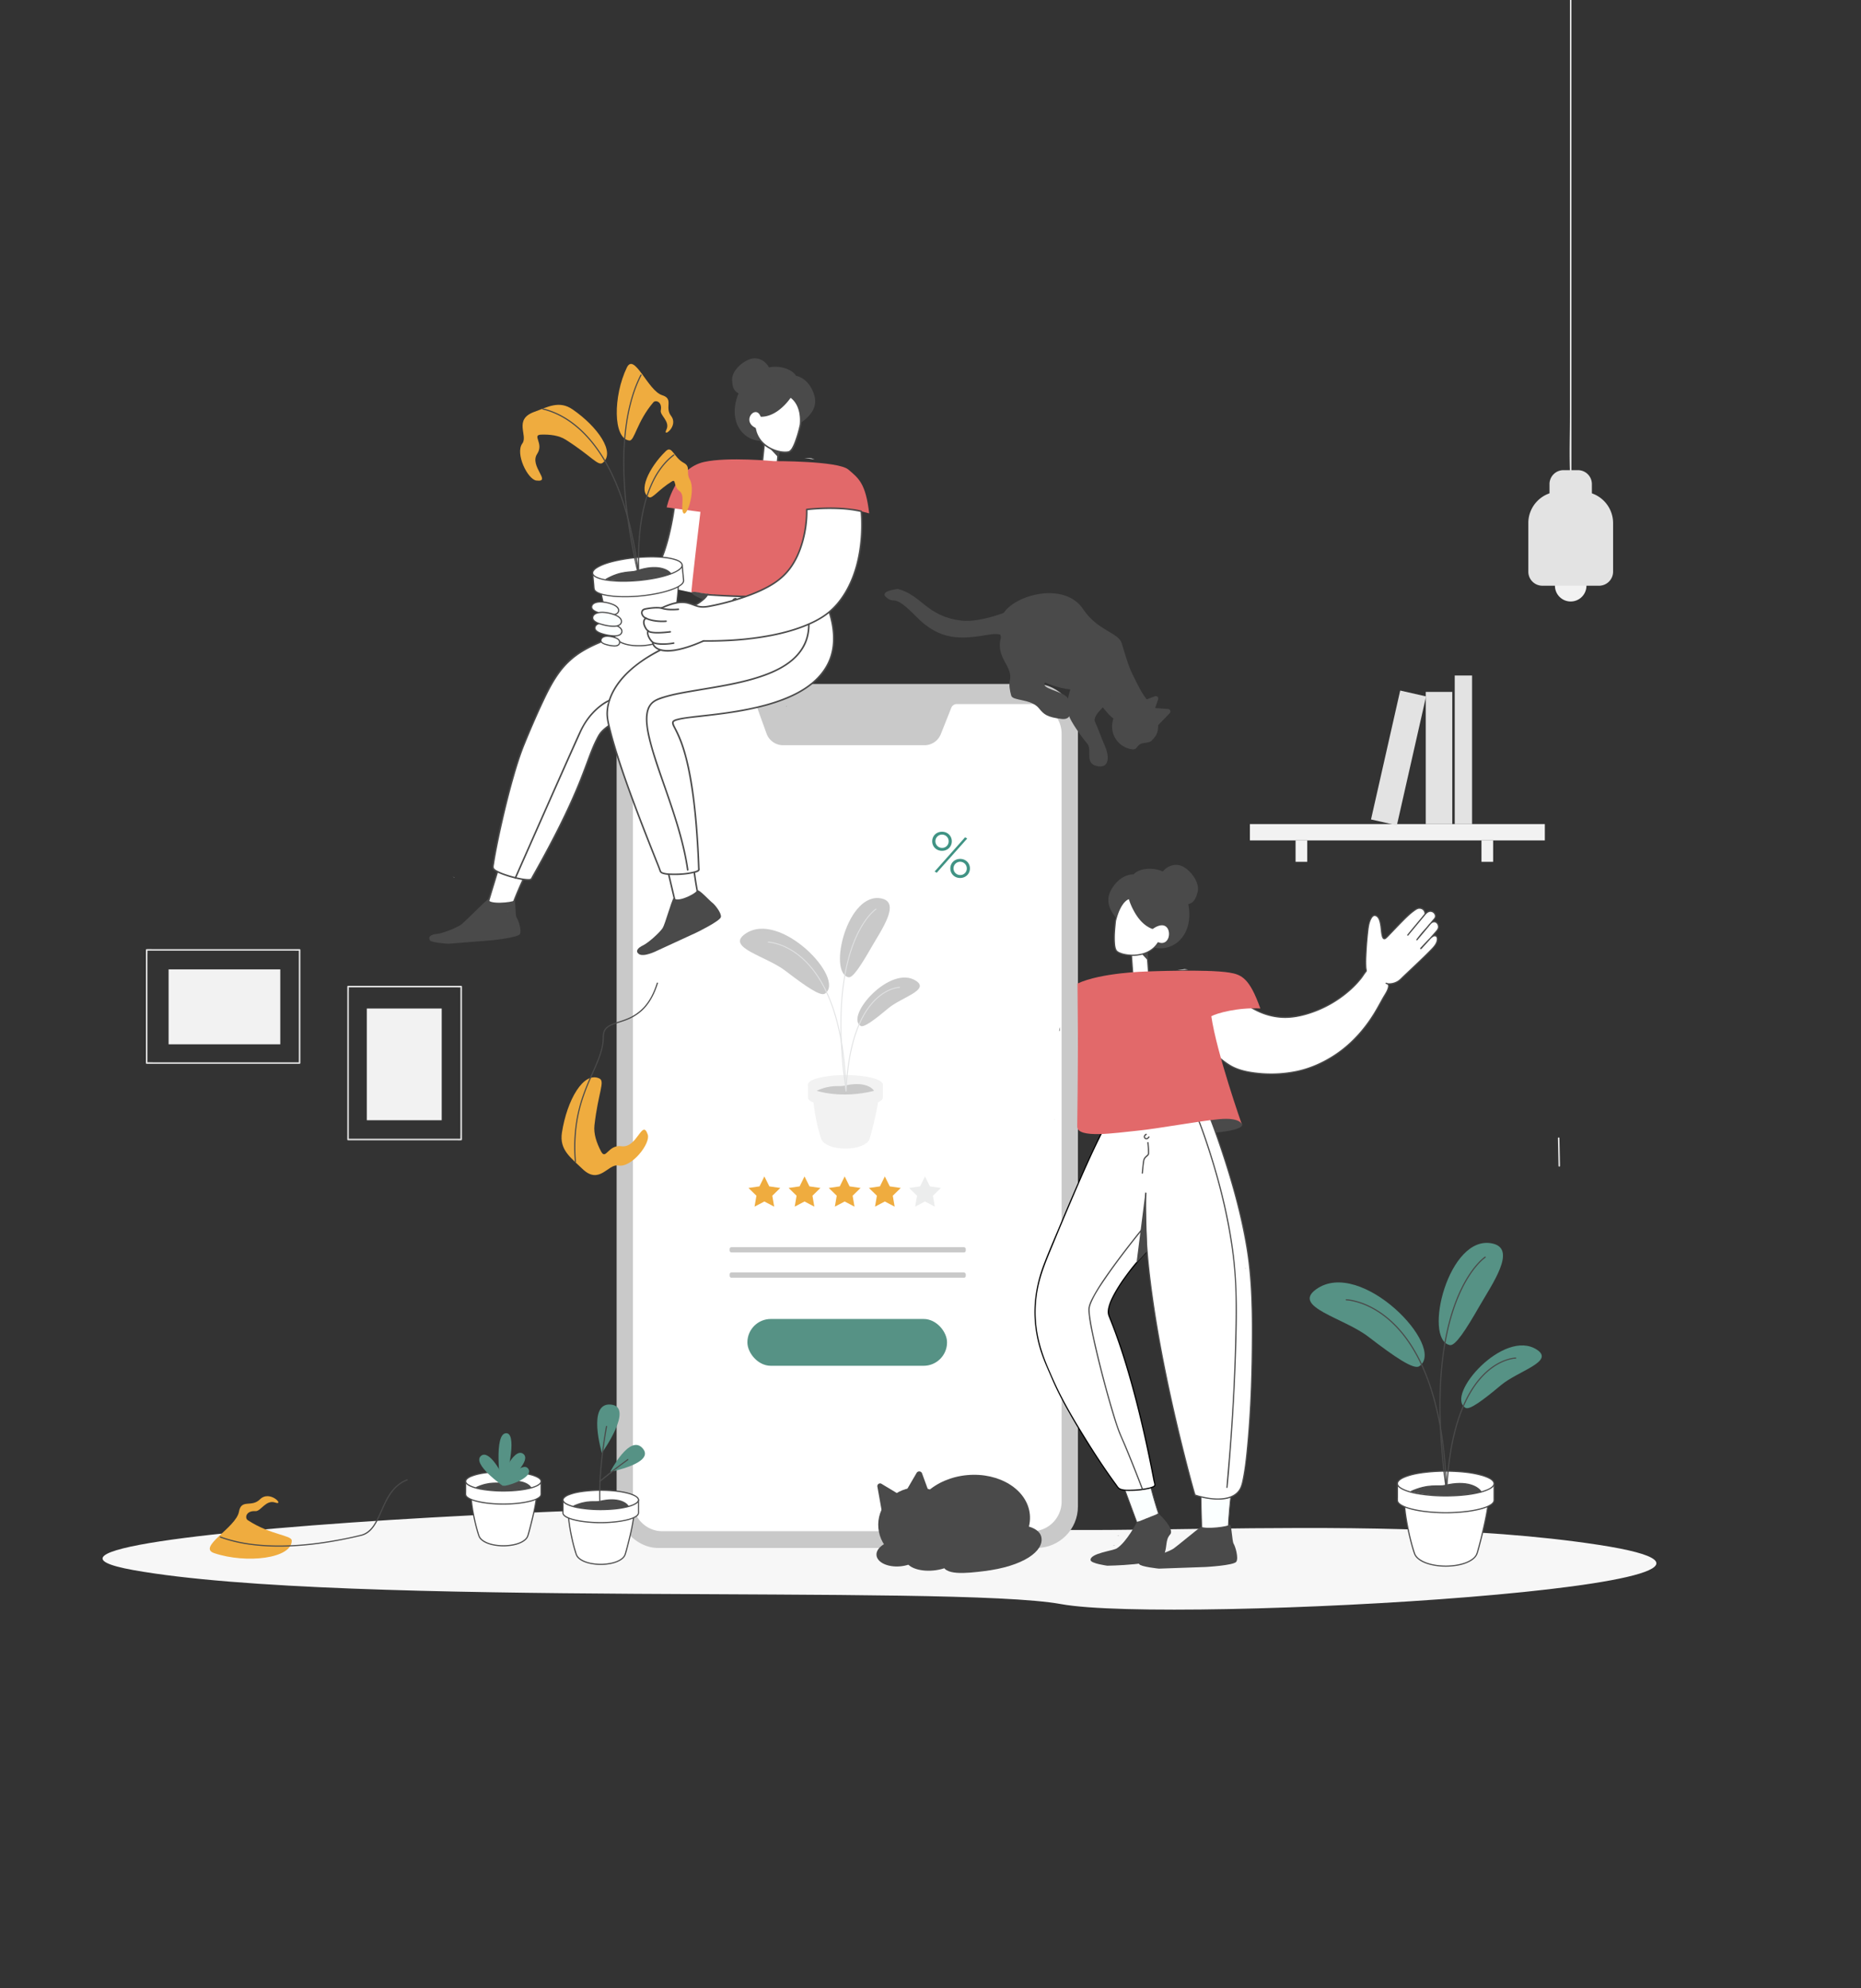 <svg id="Layer_1" data-name="Layer 1" xmlns="http://www.w3.org/2000/svg" viewBox="0 0 3590.45 3834.69"><rect x="0" y="0" width="3590.45" height="3834.69" fill="#333333" stroke="none"/><defs><style>.cls-1{fill:#f7f7f7;}.cls-2{fill:#e3e3e3;}.cls-3{fill:#f2f2f2;}.cls-4{fill:#c9c9c9;}.cls-5{fill:#fff;}.cls-10,.cls-6{fill:#4a4a4a;}.cls-7{fill:#9c9c9c;}.cls-8{fill:#f16066;}.cls-9{fill:#e2696a;}.cls-10{stroke:#4a4a4a;stroke-miterlimit:10;stroke-width:2px;}.cls-11{fill:#efac3f;}.cls-12{fill:#fbffff;}.cls-13{fill:#eceded;}.cls-14{fill:#569285;}.cls-15{fill:#409384;}.cls-16{fill:#e1e2e3;}</style></defs><g id="Layer_4" data-name="Layer 4"><path class="cls-1" d="M3083.59,2979.72c499.61,76.53-820,154-1036.54,114.37-211.37-38.68-1380.94,7.7-1789.73-65.6s1420.05-162.9,1553.81-102.13S2614.64,2907.88,3083.59,2979.72Z"/></g><g id="bg"><path class="cls-2" d="M3005.67,2195.45l.39,18.05.6,28.63.14,6.62a1.5,1.5,0,0,0,3,0l-.38-18.05-.61-28.63-.14-6.62A1.5,1.5,0,0,0,3005.67,2195.45Z"/><rect class="cls-3" x="2411.46" y="1589.53" width="569.01" height="31.52"/><rect class="cls-3" x="2499.57" y="1621.05" width="22.52" height="41.29"/><rect class="cls-3" x="2858.21" y="1621.05" width="22.52" height="41.29"/><rect class="cls-2" x="2750.72" y="1334.6" width="51.16" height="254.93"/><rect class="cls-2" x="2806.64" y="1302.97" width="33.44" height="286.56"/><rect class="cls-2" x="2570.75" y="1436.36" width="254.93" height="51.16" transform="translate(676.43 3770.63) rotate(-77.24)"/><path class="cls-2" d="M577.93,2049H295c-3.79,0-7.69-.26-11.47,0H283l1.5,1.5V1841.1a83.49,83.49,0,0,0,0-8.52,2.29,2.29,0,0,1,0-.37l-1.5,1.5H566c3.79,0,7.68.27,11.46,0H578l-1.5-1.5v209.4c0,2.83-.08,5.68,0,8.52v.36a1.5,1.5,0,0,0,3,0V1841.1c0-2.84.08-5.68,0-8.52v-.37a1.52,1.52,0,0,0-1.5-1.5H295c-3.82,0-7.65-.07-11.47,0H283a1.52,1.52,0,0,0-1.5,1.5v209.4c0,2.83-.08,5.68,0,8.52v.36a1.52,1.52,0,0,0,1.5,1.5H566c3.82,0,7.64.08,11.46,0H578a1.5,1.5,0,0,0,0-3Z"/><rect class="cls-3" x="325.29" y="1869.81" width="215.47" height="144.53"/><path class="cls-2" d="M673,2198V1915c0-3.79.26-7.69,0-11.47v-.5l-1.5,1.5H880.9a80.71,80.71,0,0,0,8.52,0h.37l-1.5-1.5v283c0,3.79-.26,7.68,0,11.47v.5l1.5-1.5H680.4c-2.84,0-5.69-.08-8.52,0h-.37a1.5,1.5,0,1,0,0,3H880.9c2.84,0,5.69.08,8.52,0h.37a1.52,1.52,0,0,0,1.5-1.5V1915c0-3.82.07-7.65,0-11.47v-.5a1.52,1.52,0,0,0-1.5-1.5H680.4c-2.84,0-5.69-.08-8.52,0h-.37a1.52,1.52,0,0,0-1.5,1.5v283c0,3.82-.07,7.65,0,11.47v.5a1.5,1.5,0,0,0,3,0Z"/><rect class="cls-3" x="707.67" y="1945.31" width="144.53" height="215.47"/><circle class="cls-3" cx="3030.36" cy="1129.8" r="30.41"/><path class="cls-2" d="M3031.86,913.63v-2650c0-35.72,1.33-71.73,0-107.43-.06-1.56,0-3.13,0-4.69a1.5,1.5,0,0,0-1.5-1.5,1.5,1.5,0,0,0-1.5,1.5v2650c0,35.72-1.33,71.72,0,107.43.06,1.56,0,3.13,0,4.69a1.5,1.5,0,1,0,3,0Z"/><path class="cls-2" d="M3009.38,948.27h42a60.78,60.78,0,0,1,60.78,60.78h0v93.61A27.16,27.16,0,0,1,3085,1129.8H2975.75a27.16,27.16,0,0,1-27.15-27.15V1009a60.78,60.78,0,0,1,60.78-60.78h0Z"/><path class="cls-2" d="M3016.39,906.87h27.94a26.91,26.91,0,0,1,26.91,26.91v101.48a17.19,17.19,0,0,1-17.19,17.19h-47.37a17.19,17.19,0,0,1-17.19-17.19V933.77A26.92,26.92,0,0,1,3016.39,906.87Z"/></g><g id="Layer_2" data-name="Layer 2"><rect class="cls-4" x="1189.66" y="1319.28" width="889.99" height="1666.54" rx="80"/><path class="cls-5" d="M1991.62,2953.5H1277.69c-31.1,0-56.55-25.74-56.55-57.2v-1481c0-31.46,25.45-57.21,56.55-57.21h172.72a11.28,11.28,0,0,1,10.64,7.47l17.88,49.49a34,34,0,0,0,31.91,22.41H1783.6a34,34,0,0,0,31.54-21.41l20.19-50.82a11.28,11.28,0,0,1,10.51-7.14h145.78c31.1,0,56.55,25.75,56.55,57.21v1481C2048.17,2927.76,2022.72,2953.5,1991.62,2953.5Z"/></g><path class="cls-6" d="M1571.54,764.21c10,39.59-42.86,60.34-64.83,74.73-52.91,34.65-110.84-12.19-81.27-81.55,6.19-14.5,35.19-49.61,69-50,17.12-.22,34.64,6.23,41.22,17.46C1554.13,728.61,1567,746.3,1571.54,764.21Z"/><path class="cls-6" d="M1488.18,725.07c1.21,19.75-11.85,36.92-29.21,37.7-40.88,1.83-45.32-9.54-46.54-29.29s24.8-41.18,42.15-42.25S1487,705.31,1488.18,725.07Z"/><path class="cls-7" d="M1335.83,1719.54v-.66l.18.15h0l.08.06h0c.3.14.09.51-.2.47Z"/><path class="cls-5" d="M1287.05,1673.7l15.39,65s24.2,1.49,44.54-11.57c-5.25-24.8-8.21-50.94-8.21-50.94S1321.38,1682.89,1287.05,1673.7Z"/><path class="cls-6" d="M1285.61,1674.1l5.23,22.1,8.26,34.91,1.9,8a1.53,1.53,0,0,0,1.44,1.1,63.43,63.43,0,0,0,9.55-.29,86.67,86.67,0,0,0,21.82-4.7,69.78,69.78,0,0,0,13.92-6.79,1.53,1.53,0,0,0,.69-1.69c-3.28-15.56-5.77-31.3-7.73-47.07-.14-1.16-.29-2.31-.42-3.47-.09-.87-.89-1.83-1.89-1.44a34.91,34.91,0,0,1-7.62,1.66,93.08,93.08,0,0,1-23.17-.2,145.25,145.25,0,0,1-20.14-4,1.5,1.5,0,1,0-.79,2.9,134.76,134.76,0,0,0,32.67,4.9,70.17,70.17,0,0,0,17.28-1.64,20.78,20.78,0,0,0,2.56-.74l-1.9-1.45c1.33,11.69,3.09,23.35,5.11,34.93q1.44,8.24,3.15,16.41l.69-1.7c-12,7.64-26.47,11.24-40.61,11.42h-3.17l1.45,1.11-5.23-22.11-8.26-34.91-1.9-8C1288.06,1671.42,1285.16,1672.22,1285.61,1674.1Z"/><path class="cls-5" d="M963.42,1668.78l-22.55,74.08s25.49,5.19,48,3.06c9.12-26.24,25.84-60.28,25.84-60.28A145.51,145.51,0,0,1,963.42,1668.78Z"/><path class="cls-6" d="M962,1668.39l-7.65,25.15-12.11,39.79-2.78,9.13a1.5,1.5,0,0,0,1,1.84,189.05,189.05,0,0,0,33.21,3.59,130.18,130.18,0,0,0,15.17-.47,1.57,1.57,0,0,0,1.45-1.1c6.6-19,14.89-37.35,23.53-55.46q1.06-2.23,2.16-4.47a1.52,1.52,0,0,0-.6-2.06,1.59,1.59,0,0,0-.7-.19l-.67-.08-.82-.1H1013l-.72-.11c-2.5-.36-5-.82-7.45-1.34a151.25,151.25,0,0,1-23.93-7.13,137.23,137.23,0,0,1-16.69-7.86c-1.69-.94-3.21,1.65-1.52,2.59a145.14,145.14,0,0,0,48.23,16.55c1.26.19,2.53.38,3.8.51l-1.29-2.26q-10.3,21-19.15,42.69c-2.42,5.93-4.74,11.9-6.84,18l1.44-1.1c-14.68,1.36-29.68.09-44.19-2.39-1.13-.19-2.26-.39-3.39-.62l1,1.84L950,1718.1l12.11-39.79,2.78-9.13C965.43,1667.33,962.54,1666.54,962,1668.39Z"/><path class="cls-6" d="M942,1734.1c-1,11.49,46.47,6.48,49.86,3s1.67,28.26,5,33,10.14,24.9,6.14,31.74-54.61,11.88-54.61,11.88l-83.18,6.68s-33.1-1.87-35.76-6.63c-4.09-7.3,2.32-11.33,13.88-12.4s39.5-12.6,46.81-18.3S934.17,1740.06,942,1734.1Z"/><path class="cls-6" d="M1300,1731.11c3,11.12,38.49-4.5,45.1-13.39,2.92-3.93,24.34,20.07,29,23.35s18.19,19.88,16.76,27.74-47.18,30-47.18,30l-75.8,34.92s-26.71,13.74-35.85,6.09c-6.42-5.37-1.72-11.44,8.76-16.42s32.74-25.43,37.65-33.3S1294.69,1739.39,1300,1731.11Z"/><path class="cls-5" d="M1378.94,1152.42l-11-172.16-66.76-5.36s-18.1,147.74-66.75,146.52"/><path class="cls-6" d="M1380.44,1152.42l-.29-4.59-.79-12.49-1.18-18.59-1.44-22.57-1.57-24.72-1.59-25-1.49-23.4-1.25-19.67-.9-14.15c-.14-2.24-.25-4.49-.43-6.73v-.29a1.54,1.54,0,0,0-1.5-1.5L1345.4,977l-36-2.89-8.2-.66c-.88-.07-1.41.75-1.5,1.5a7.35,7.35,0,0,1-.13,1,1.31,1.31,0,0,1-.07.52c-.07.17,0,.21,0,.31.08-.59,0-.11,0,0-.08.58-.15,1.15-.23,1.72q-.76,5.36-1.63,10.69-2.87,17.63-6.82,35a374.3,374.3,0,0,1-12,42.2c-4.49,12.64-9.85,25.31-17.66,36.29a52.85,52.85,0,0,1-10.83,11.61,26.82,26.82,0,0,1-12.47,5.4,22.45,22.45,0,0,1-3.38.16,1.5,1.5,0,0,0,0,3c10.64.23,19.52-6.48,26-14.35,8.49-10.33,14.21-22.79,19-35.19a338.59,338.59,0,0,0,13-42.86c2.94-12.24,5.42-24.59,7.52-37q1-6.12,1.93-12.26a57,57,0,0,0,.84-6.1v-.26l-1.5,1.5,22.6,1.82,36,2.88,8.19.66-1.5-1.5.29,4.59.8,12.49,1.18,18.59,1.44,22.57,1.57,24.73,1.59,25,1.49,23.39,1.25,19.67.9,14.15c.14,2.24.25,4.49.43,6.73v.29c.13,1.92,3.13,1.94,3,0Z"/><polygon class="cls-5" points="1498.83 902.06 1469.92 899.11 1474.5 854.19 1502.55 865.56 1498.83 902.06"/><path class="cls-6" d="M1498.82,900.56,1473.5,898l-3.58-.37,1.5,1.5L1473,884l2.48-24.25.56-5.55-1.9,1.45,24.58,10,3.47,1.4-1.1-1.44-3.26,31.92-.47,4.58c-.19,1.92,2.81,1.91,3,0l3.26-31.92.47-4.58a1.53,1.53,0,0,0-1.1-1.45l-24.58-10-3.47-1.4c-1-.41-1.81.59-1.9,1.44l-1.54,15.13-2.5,24.24-.56,5.54c-.09.87.76,1.43,1.5,1.5l25.32,2.59,3.58.36C1500.74,903.76,1500.73,900.76,1498.82,900.56Z"/><path class="cls-5" d="M1628.83,916c-1.14-1.48-2.35-3-3.52-4.37-.75-.91-1.5-1.82-2.23-2.73l-.81-1a51.29,51.29,0,0,0-4-4.71,49.08,49.08,0,0,0-6.24-5.08l-.55-.38,3.72,1.23c.51.53,1,1.06,1.5,1.6,1.17,1.27,2.45,2.43,3.71,3.63,1,1,1.86,2,2.85,2.93,1.19,1.14,2.46,2.11,3.71,3.14.29.28.58.58.86.87l.37.47.22.4v.08c.13,1.36.23,2.71.43,4.07Z"/><path class="cls-5" d="M1558.46,884.34l-6.72-1,4.55.24c3,.22,6.11.44,9.15.46,1.65.54,3.3,1.07,5,1.57l1.32.38c-2.41-.28-4.82-.56-7.23-.86C1562.48,884.9,1560.47,884.64,1558.46,884.34Z"/><path class="cls-8" d="M1611.61,901.62l.11.06.1.06Z"/><path class="cls-8" d="M1599.91,895.74l.17.08h0Z"/><path class="cls-6" d="M1318.56,950.18c0-.06-.07-.11-.1-.16h0a3.36,3.36,0,0,0-.34-.41l.05-.07.36-.66h0a1.09,1.09,0,0,0,.08-.15h0l.23-.4h0c.25-.45.49-.91.73-1.37a10,10,0,0,0,.61-1.28h0c.11-.3.22-.59.3-.9h0v-.06c0-.31.6-.24.56.07a2.36,2.36,0,0,1-.1.38c-.1.31-.22.61-.33.91h0a34.11,34.11,0,0,1-1.83,4.21l-.08.16Z"/><path class="cls-6" d="M1518,1363.13a.8.8,0,0,1-.42-1l.19-.38c.15.5.29,1,.44,1.5Z"/><path class="cls-6" d="M1268,1113.42h-.16c.22-.46.44-.91.67-1.37h0l-.15.42c-.12.33-.24.66-.37,1Z"/><path class="cls-6" d="M1344.61,1053.6a.83.83,0,0,1,.4.24.61.61,0,0,1,0,.86l-.09.07-.56.4C1344.42,1054.65,1344.52,1054.13,1344.61,1053.6Z"/><polygon class="cls-6" points="1502.09 882.84 1484.55 864.03 1505.51 866.76 1502.09 882.84"/><path class="cls-5" d="M1544.36,819.43s-10.15,46.09-20.86,51.51-59-3-66.68-44.46c-29.87-14.81,1.27-49.64,11.82-24.11,32.75-.2,56.27-37.07,56.27-37.07S1548.34,778.3,1544.36,819.43Z"/><path class="cls-6" d="M1542.91,819a235.24,235.24,0,0,1-9.88,33.7,78.08,78.08,0,0,1-4.52,10,20.07,20.07,0,0,1-4.83,6.36,6.92,6.92,0,0,1-1.9,1,18.37,18.37,0,0,1-2.64.61,37.22,37.22,0,0,1-7,.18,63.57,63.57,0,0,1-38.27-16.23,50.44,50.44,0,0,1-13.73-21.08c-.78-2.34-1.28-4.71-1.85-7.1-.31-1.32-1.64-1.65-2.72-2.28a28.44,28.44,0,0,1-3-2,17.51,17.51,0,0,1-6.31-8.75,15.64,15.64,0,0,1,5-15.89,10.63,10.63,0,0,1,6.57-2.7,8.72,8.72,0,0,1,6.63,3.38,17.53,17.53,0,0,1,2.71,4.61,1.57,1.57,0,0,0,1.45,1.1c12.43-.12,24.1-5.36,33.91-12.73a106,106,0,0,0,20.3-20.4c1.17-1.52,2.32-3.07,3.35-4.68l-2,.53c.21.12.41.25.61.38s.47.31.69.48l.42.3.24.18c.16.12-.23-.18.07,0a38.07,38.07,0,0,1,5.27,5.12c5.61,6.59,9,14.93,10.63,23.41a81.14,81.14,0,0,1,.78,22.92c-.18,1.92,2.82,1.91,3,0,1.18-12.47.16-25.37-5-36.91a44.71,44.71,0,0,0-12-16.25,22.58,22.58,0,0,0-3.14-2.27,1.54,1.54,0,0,0-2.06.54,87.72,87.72,0,0,1-9.57,12.08c-7.33,8-15.89,15.1-25.78,19.67a48.25,48.25,0,0,1-19.62,4.58l1.45,1.1c-1.73-4.13-4.41-8.13-8.83-9.65a11.92,11.92,0,0,0-10.11,1.55c-6.82,4.34-10.2,13.47-7.51,21.15,2.06,5.88,7,10,12.43,12.76l-.69-.9a54.17,54.17,0,0,0,19.24,32.27A68.29,68.29,0,0,0,1504,872.75a52.57,52.57,0,0,0,12.57,1.16c2.87-.12,6.16-.45,8.6-2.11,3.52-2.4,5.72-6.66,7.52-10.4a126.31,126.31,0,0,0,6.32-16.26,245.43,245.43,0,0,0,6.82-24.85l.09-.42C1546.22,818,1543.33,817.14,1542.91,819Z"/><path class="cls-9" d="M1286.27,978.7s15.41-75.22,72.34-87.69c46.1-10.09,134.15-1.56,134.15-1.56s124.15-.71,144.07,16.32,33.29,26.36,40.12,84.48c-39.7-11.4-69.71-12-79.7-8.81-5.45,67.91,13.64,183-25,177.92s-112.84-11.23-151.49-10.57c-57.9,1-78.54-9.1-86.65-6-1.58.6,17.24-155.41,17.24-155.41Z"/><path class="cls-7" d="M873.55,1690.88c1.23.58.11.07,4,1.91a11.33,11.33,0,0,1-1.84-.07c-.25-.33-.2-.76-2.28-1.75Z"/><path class="cls-7" d="M979.18,1759.17l.34-.5a.5.5,0,0,0,.08.2h0v.09h0c.15.26-.18.44-.39.27Z"/><path class="cls-5" d="M1323.52,1335c-35.72,3.4-150.54,54.67-166.82,82-27.4,46-24.23,90.14-131.39,278.53-3.87,6.82-73.28-10.78-74.12-21.84S982.5,1502.2,1013,1430.87c52.1-122,66.34-158.86,143-191.21,74.34-31.4,187.06-58,208.72-92.5,46,3.38,126.55,5.2,126.55,5.2"/><path class="cls-6" d="M1323.52,1333.45c-7.77.77-15.41,2.84-22.87,5.06-10.44,3.12-20.71,6.84-30.85,10.82a572.58,572.58,0,0,0-67,31.26,286.28,286.28,0,0,0-27.65,17.05c-6.3,4.47-12.73,9.32-17.55,15.43-3.16,4-5.49,8.75-7.79,13.27s-4.29,8.88-6.23,13.42c-4.42,10.34-8.28,20.92-12.19,31.46-5.24,14.08-10.58,28.12-16.29,42-8.12,19.77-16.89,39.27-26.11,58.55-13.14,27.46-27.18,54.48-41.73,81.21q-6.69,12.3-13.53,24.51-3.63,6.49-7.29,13c-.9,1.59-1.93,4.23-2.94,4.56-2.5.83-5.42.52-8,.32a115,115,0,0,1-12.92-1.93,209.17,209.17,0,0,1-30-8.27,97.61,97.61,0,0,1-12.37-5.28c-2.39-1.26-5.43-2.76-7-5.06-1.48-2.15-.16-6.61.2-9.16,1-6.85,2.23-13.67,3.49-20.47,4-21.51,8.62-42.91,13.52-64.23,6-26,12.42-51.83,19.68-77.47,6.48-22.9,13.44-45.8,22.45-67.85,11.57-28.36,23.77-56.63,36.87-84.32,9.32-19.69,19.41-39.35,32.73-56.68a152.26,152.26,0,0,1,41.45-37.11c21.17-12.94,44.72-21.7,68-30.18,29.13-10.63,58.64-20.22,87.73-31,23.56-8.71,48.16-17.7,69.08-31.88,6.66-4.51,13.17-9.77,17.54-16.63l-1.29.75c38.56,2.82,77.28,3.91,115.92,4.94l10.63.26a1.5,1.5,0,0,0,0-3q-46.08-1-92.12-3.19c-11.49-.55-23-1.17-34.43-2a1.51,1.51,0,0,0-1.3.74c-4.71,7.39-12.13,12.85-19.42,17.49a229.1,229.1,0,0,1-31.64,16.23c-27.53,12-56.14,21.48-84.5,31.3-27.64,9.58-55.6,18.91-82.2,31.17-17.85,8.22-34.89,18.38-49.25,31.91s-25.41,29.73-34.93,46.78c-13.11,23.5-23.76,48.35-34.41,73s-21.43,49.47-29.75,75.21c-8.12,25.16-15,50.71-21.46,76.36q-9.12,36.48-16.75,73.32c-3.29,15.86-6.64,31.81-8.78,47.89-.43,3.15-1.39,6.87.67,9.64,1.76,2.37,4.54,4,7.09,5.39a91.37,91.37,0,0,0,12.07,5.32,205.1,205.1,0,0,0,29.89,8.54c7.15,1.49,15.53,3.59,22.88,2.32,4.1-.7,5-4.28,7-7.68q7.14-12.63,14.15-25.34,12.51-22.7,24.48-45.68c12.3-23.67,24.1-47.61,35.06-71.93q11.49-25.48,21.65-51.55c4.82-12.39,9.36-24.88,14.06-37.32,3.7-9.77,7.54-19.51,12.17-28.89a119.29,119.29,0,0,1,7.2-13.12c4.11-6.19,10.5-11,16.42-15.33,18.65-13.59,39.57-24.24,60.4-34,21.3-10,43.22-19.16,65.78-25.92,7.27-2.18,14.74-4.28,22.32-5,1.9-.18,1.92-3.18,0-3Z"/><path class="cls-5" d="M1490,1152.28s98.13-3.14,98.62-2.06c112.6,253.2-287.31,218.19-290.37,242.89-1.87,15.09,40.9,31.78,50,284.42.28,7.83-71.36,13.91-74.26,3.2s-81.49-195.91-101.27-290.3c-7.57-36.14,13-114.56,174.07-165.75"/><path class="cls-6" d="M1490,1153.78q34.15-1.1,68.32-1.91c9.83-.22,19.68-.08,29.51-.28.91,0-.13.09-.13-.07,0,1.6,1.9,4.68,2.61,6.39q2.46,5.94,4.66,12a231.68,231.68,0,0,1,7,22.61c6,24.09,7.65,49.83-.14,73.72-6.48,19.91-19.29,36.87-35.31,50.16-17.15,14.22-37.47,24.36-58.23,32.17-22.15,8.34-45.19,14.16-68.39,18.71-21.78,4.28-43.77,7.38-65.81,10-17.09,2-34.25,3.68-51.3,6.14a137.35,137.35,0,0,0-16.33,3.08c-2.9.79-6.58,1.76-8.61,4.16-3.3,3.92.9,10.69,2.75,14.32a250.58,250.58,0,0,1,13.26,30c7.77,21.8,12.81,44.56,16.83,67.32,7.32,41.4,11.12,83.41,13.67,125.34q1.31,21.31,2.12,42.64c.06,1.73.13,3.45.19,5.17a14.72,14.72,0,0,1,.08,2.2c.07-.51-.09.12,0-.12a4.38,4.38,0,0,1-.94.83,19.51,19.51,0,0,1-5.66,2.19c-13.66,3.82-28.67,4.66-42.79,4.43-6-.1-12.31-.26-18-2.11-2.76-.89-3.61-1.76-4.45-4.17-2.49-7.07-5.4-14-8.17-21-11.84-29.79-23.65-59.6-35-89.59-14.32-37.82-28.14-75.87-40.26-114.46-5.38-17.1-10.43-34.33-14.62-51.77-2.2-9.18-4.24-18.1-3.9-27.58.74-20.65,9.76-40.22,22-56.58,20.92-28.08,51.33-48.21,82.27-63.7,22.5-11.27,46.07-20.28,70-27.91,1.83-.59,1-3.48-.8-2.89-43.27,13.78-86.6,32-122.31,60.63-20.85,16.69-39.43,37.73-48.65,63.15a89.38,89.38,0,0,0-5.48,27c-.38,9.47,1.57,18.41,3.75,27.59,8.88,37.4,21.32,74,34.15,110.2,13,36.61,26.85,72.9,41.07,109q7.65,19.45,15.4,38.86c2.68,6.72,5.57,13.42,7.87,20.29,1,3,2.77,4.46,5.8,5.54,5.47,1.94,11.67,2.18,17.41,2.36,14.49.43,29.69-.54,43.79-4,3-.75,8.73-1.79,10.25-5,.69-1.49.23-3.4.17-5q-.21-5.86-.47-11.73-.45-10.75-1-21.49c-1.34-24.94-3.15-49.86-5.73-74.7-3.44-33.25-8-66.55-16-99.06-4.14-16.94-9.25-33.73-16.43-49.66-1.92-4.26-4-8.43-6.16-12.59-.75-1.46-1.51-2.92-2.22-4.41a19.23,19.23,0,0,1-1.3-3.19,14.84,14.84,0,0,1-.42-1.56,2.18,2.18,0,0,1-.12-1.13c0-.43.11-1.41,0-1a2.24,2.24,0,0,1,.25-.6,8.1,8.1,0,0,1,2.93-1.9,41.07,41.07,0,0,1,5.18-1.66c13.28-3.41,27.28-4.44,40.85-6,20.64-2.35,41.28-4.71,61.82-7.85a580.18,580.18,0,0,0,69.66-14.56c22.43-6.32,44.59-14.48,64.82-26.15,18.53-10.68,35.53-24.6,47.39-42.57,12.45-18.87,18-41.19,17.44-63.67a170.84,170.84,0,0,0-6.41-41.17,246.13,246.13,0,0,0-7.81-23.51q-2.34-6-4.93-12c-.8-1.84-1.08-3-3.08-3.14-3.59-.3-7.26-.1-10.85-.06-6.38.07-12.77.21-19.16.35-15.15.34-30.3.77-45.44,1.21l-22.38.69c-1.93.06-1.94,3.06,0,3Z"/><path class="cls-6" d="M1550.21,1157.3c7.47,22.12,11.83,46.37,6.16,69.43-4.53,18.43-15.52,34.1-30,46.13-15.78,13.09-34.82,21.94-54,28.78-21.47,7.65-43.74,12.93-66.07,17.38s-44.51,7.93-66.8,11.71c-18.68,3.17-37.51,6.33-55.72,11.62-7,2-14.44,4.29-20.82,8a32.28,32.28,0,0,0-14.52,18.94c-2.92,9.61-2.66,20-1.58,29.92,1.48,13.37,4.62,26.52,8.2,39.46,9.3,33.58,21.6,66.29,32.87,99.23,12.67,37,24.71,74.47,32.61,112.87q2.82,13.7,4.82,27.54c.27,1.91,3.16,1.1,2.89-.8-5.53-38.69-16.35-76.45-28.44-113.55-11.38-34.92-24.27-69.33-35.36-104.34a440.52,440.52,0,0,1-11.81-43.42c-2.34-11.31-4.12-23-3.32-34.59.58-8.45,2.8-17.26,8.74-23.6,5.14-5.5,12.45-8.14,19.42-10.5,17.11-5.8,35.11-9,52.87-12.13,21.92-3.86,43.93-7.23,65.81-11.32,22.63-4.23,45.2-9.14,67.15-16.16,19.85-6.35,39.56-14.45,56.73-26.44,15.33-10.71,28.29-24.74,35.46-42.2,8.25-20.12,7.76-42.5,3.1-63.43a189.88,189.88,0,0,0-5.46-19.29c-.62-1.82-3.51-1-2.89.8Z"/><path class="cls-5" d="M1419.7,1154.79s-6,.26-5.22,4.44,5,3.39,7.31,2.09"/><path class="cls-6" d="M1419.7,1153.29a10,10,0,0,0-2.17.33,6.87,6.87,0,0,0-3.47,1.89,4.86,4.86,0,0,0-.77,5,5.15,5.15,0,0,0,1.82,2.44,5,5,0,0,0,2.44.83,8.86,8.86,0,0,0,5-1.22,1.51,1.51,0,0,0,.54-2,1.54,1.54,0,0,0-2.06-.54c-.25.14-.51.26-.77.38-.09,0,.35-.14.09,0l-.2.08-.46.15a7.58,7.58,0,0,1-.94.23h-1.11a2.75,2.75,0,0,1-.41-.11.66.66,0,0,0-.2-.06s.33.15.2.08l-.12-.06c-.14-.07-.26-.15-.39-.23s.25.23.08.06l-.18-.17c-.06,0-.1-.11-.15-.16l-.08-.09s.19.28.12.15-.19-.29-.26-.44l-.06-.12c-.08-.13.06.16.06.16a1.06,1.06,0,0,0-.09-.25,6.09,6.09,0,0,1-.17-.61v-.78c0-.18-.07.37,0,.19v-.19c0-.14.1-.27.13-.4,0,.11-.17.34,0,.13l.09-.16.1-.16c.15-.23-.1.12-.07.09s.15-.18.24-.27l.13-.12.07-.06c.14-.13-.15.12-.16.12.22-.13.42-.28.65-.4l.35-.18c.21-.1-.35.14-.13.06l.19-.07a5.68,5.68,0,0,1,.7-.22c.23-.07.47-.12.72-.17l.32-.06h.49a1.54,1.54,0,0,0,1.5-1.5,1.51,1.51,0,0,0-1.5-1.5Z"/><path class="cls-5" d="M1415.52,1169.42s-7,17.76-9.4,19.07-8.36,1.56-11.23,4.7-13.58,19.85-13.58,19.85"/><path class="cls-6" d="M1414.08,1169c-1.07,2.67-2.19,5.33-3.35,8-.93,2.11-1.89,4.21-2.94,6.26-.44.85-.88,1.68-1.37,2.49-.19.31-.38.62-.59.91a3.94,3.94,0,0,1-.36.45c0,.05-.34.28-.13.13s-.18.08-.25.11c-.5.18-1,.35-1.51.5-1.35.38-2.73.69-4.07,1.11a12.69,12.69,0,0,0-6.26,3.87c-2.71,3.35-5.06,7-7.45,10.61q-2.92,4.41-5.79,8.87c-1,1.63,1.56,3.13,2.59,1.51,4-6.25,8-12.66,12.51-18.54a10.34,10.34,0,0,1,5.2-3.42c1.34-.43,2.72-.74,4.07-1.12a7.72,7.72,0,0,0,2.93-1.26,12.28,12.28,0,0,0,2.49-3.6c1.06-2,2-4,2.93-6q2.24-5,4.24-10c.71-1.79-2.19-2.57-2.89-.79Z"/><path class="cls-5" d="M1175.17,1351.37s-34.68,14.67-55.1,59.06c-21.5,46.75-125.79,283.24-125.79,283.24"/><path class="cls-6" d="M1174.41,1350.07c-8.46,3.6-16.25,9.59-23.11,15.59-14.74,12.92-25.69,29.06-33.8,46.8q-6,13.08-11.83,26.2-8.37,18.67-16.68,37.36-9.79,22-19.56,44-10.37,23.36-20.7,46.71-9.95,22.44-19.87,44.9-8.55,19.33-17.08,38.66-6.27,14.19-12.53,28.38l-6,13.62c-.09.19-.17.39-.26.59-.77,1.75,1.81,3.28,2.59,1.51q2.07-4.67,4.13-9.35,5.49-12.46,11-24.93l16.17-36.6q9.6-21.72,19.22-43.45,10.32-23.32,20.66-46.66,10-22.45,20-44.92,8.79-19.79,17.63-39.55,6.57-14.67,13.19-29.33c2.11-4.67,4.18-9.39,6.52-14a130.57,130.57,0,0,1,19.46-28.16c8.72-9.56,19-18.23,30.69-24,.57-.29,1.15-.57,1.74-.82,1.77-.76.24-3.34-1.52-2.6Z"/><path class="cls-6" d="M1334.07,1142.76c6.93-3.08,12.4,1.13,32.94,2.72-1.88,4.82-8.91,11-8.91,11C1347.83,1153.75,1334.39,1146.19,1334.07,1142.76Z"/><path class="cls-5" d="M1308.59,1131.5c-1,25-9,75.54-11.66,86.32-2.89,11.91-22.89,24.38-53.63,27.2s-52.59-5.83-57.69-17c-10.18-22.27-21.26-58.81-25.47-82.18"/><path class="cls-6" d="M1307.46,1131.5c-.35,9-1.31,18-2.37,27-1.19,10.13-2.6,20.23-4.15,30.31-1.21,7.82-2.47,15.64-4,23.42a44.4,44.4,0,0,1-1.61,6.91,21.39,21.39,0,0,1-5.53,7.8c-6.86,6.55-16.15,10.43-25.13,13a118.3,118.3,0,0,1-38.54,4.34c-10-.51-20.59-2.31-29.5-7.2a26.24,26.24,0,0,1-8.22-6.58,20.09,20.09,0,0,1-2.38-4.21c-1.08-2.41-2.11-4.83-3.1-7.28-4.4-10.83-8.17-21.93-11.58-33.12-3.35-11-6.37-22.07-8.75-33.29-.5-2.34-1-4.69-1.39-7-.26-1.42-2.43-.82-2.17.6a331,331,0,0,0,8,33c3.36,11.71,7.14,23.31,11.49,34.69,1.9,5,3.87,10,6.13,14.77a20.73,20.73,0,0,0,6.2,7.37c7.45,5.8,17.19,8.42,26.4,9.71a118.24,118.24,0,0,0,39-1.4c10.46-2.06,21.1-5.5,30-11.6,5.6-3.86,10.53-8.88,12-15.69s2.58-13.53,3.68-20.31c3.18-19.6,6.07-39.38,7.44-59.2.13-2,.25-4,.32-6,.06-1.45-2.19-1.44-2.25,0Z"/><path class="cls-5" d="M1316.08,1089.68l2.75,29.88c1.12,12.2-36.62,25.65-84.3,30s-87.24-2-88.36-14.16l-2.75-29.88"/><path class="cls-6" d="M1315,1089.68l2.64,28.76a7,7,0,0,1-.76,4.64,15.68,15.68,0,0,1-4.12,4.39c-5,3.88-11.09,6.41-17,8.57a190,190,0,0,1-26,7.22,313.84,313.84,0,0,1-66.4,6.59,207.18,207.18,0,0,1-28.16-1.9c-6.65-1-13.51-2.25-19.69-5-3.2-1.4-7.5-3.64-8.15-7.34-.43-2.38-.51-5.41-.75-8l-1.25-13.67-.78-8.41c-.13-1.43-2.38-1.44-2.25,0l2.55,27.67c.18,2,.25,3.81,1.3,5.52a13.66,13.66,0,0,0,4.47,4.22c5.18,3.29,11.5,4.85,17.45,6a170.91,170.91,0,0,0,26.89,2.91,313.36,313.36,0,0,0,68.09-5.06,220.61,220.61,0,0,0,28.44-7c6.81-2.22,13.7-4.82,19.78-8.67,3.47-2.2,7.68-5.32,8.56-9.63.5-2.46-.16-5.24-.39-7.7l-1.4-15.23-.82-9c-.13-1.43-2.39-1.44-2.25,0Z"/><ellipse class="cls-5" cx="1229.73" cy="1097.65" rx="86.7" ry="22.18" transform="translate(-95.28 117.13) rotate(-5.25)"/><path class="cls-6" d="M1315,1089.68c.21,2.6-1.54,4.85-3.49,6.64a42.25,42.25,0,0,1-11,6.77c-12.37,5.72-26,8.93-39.32,11.44a322.8,322.8,0,0,1-52.26,5.37c-14.42.31-29.12-.13-43.3-3a59.15,59.15,0,0,1-14-4.29c-2.57-1.24-5.58-2.95-6.76-5.69-.89-2.09-.08-4.37,1.47-6.26,2.46-3,6-5.13,9.41-6.92,11.37-6,24.26-9.24,36.75-11.87a315.58,315.58,0,0,1,51.71-6.32c15.07-.64,30.39-.44,45.31,2a80.43,80.43,0,0,1,15.51,3.89c3.08,1.17,6.55,2.74,8.64,5.4a6,6,0,0,1,1.26,2.84c.14,1.43,2.4,1.44,2.25,0-.32-3.12-2.48-5.42-5-7.13-3.68-2.53-8.12-4-12.39-5.13-13.58-3.63-28-4.36-42-4.4a324.29,324.29,0,0,0-54.33,4.49c-14.5,2.42-29.17,5.69-42.76,11.42A55.58,55.58,0,0,0,1148,1096c-2.42,1.9-4.94,4.41-5.55,7.56-1.45,7.46,8.07,11.32,13.59,13.14a96.51,96.51,0,0,0,17.15,3.69,203.68,203.68,0,0,0,22.34,1.71,321,321,0,0,0,54-3.4c15.26-2.22,30.63-5.35,45.09-10.79A73.17,73.17,0,0,0,1309,1101c2.88-1.88,6-4.24,7.44-7.44a7.77,7.77,0,0,0,.79-3.91C1317.09,1088.25,1314.84,1088.24,1315,1089.68Z"/><path class="cls-10" d="M1168.72,1117.56c30.84-17.58,48.52-12.73,58.84-16.28,41-14.12,61.55-2.1,66.61,5.16-70.82,21.18-124,10.57-124,10.57"/><path class="cls-11" d="M1252.46,959.14c6.23,3.09,18-14.52,43.89-30.59,8.41-5.22,2.64,10.34,14.66,18.76,10.18,7.14,3.36,27.55,5.83,38.37,5.18,22.72,26.68-38.59,14-60.76-8-14,2.62-24.45-11.69-32.12-19.53-10.47-22.43-34.53-34.66-22.59C1251.39,902.49,1230.58,948.31,1252.46,959.14Z"/><path class="cls-6" d="M1299.35,876.68a117.91,117.91,0,0,0-19.72,18.69,155.54,155.54,0,0,0-19.33,29.43,225.74,225.74,0,0,0-16.22,42.33,352.19,352.19,0,0,0-10.66,58.07,565.51,565.51,0,0,0-2.38,76q.17,5.33.41,10.67c.07,1.44,2.32,1.45,2.25,0a600.7,600.7,0,0,1,1.15-78,370.14,370.14,0,0,1,9.67-59.64,233.57,233.57,0,0,1,15.57-43.94,159.48,159.48,0,0,1,18.76-30.44,120.33,120.33,0,0,1,19.49-19.58c.71-.56,1.38-1.08,2.15-1.65,1.14-.85,0-2.8-1.14-1.94Z"/><path class="cls-11" d="M1163.14,892.51c-9.22,7.53-21.45-12.59-71.73-44.41-13-8.25-30.13-10.34-47.26-9.78-18.89.62,5.85,16.78-7.77,37.15-15.85,23.72,29.09,55.13-1.55,51.42-16.79-2-41.4-52.3-27.06-71.55,11.41-15.32-17.72-46.29,23.28-61,26.1-9.39,47.82-22.49,73.83-4.51C1153.54,823.44,1187.45,872.68,1163.14,892.51Z"/><path class="cls-6" d="M1047,789.89a139.56,139.56,0,0,1,15.77,4.75,149.84,149.84,0,0,1,18,8,170.3,170.3,0,0,1,20,12.34,192.8,192.8,0,0,1,20.9,17.36,230.59,230.59,0,0,1,21.33,23.4,280.08,280.08,0,0,1,21,30.35,359.59,359.59,0,0,1,19.81,38.13,469.92,469.92,0,0,1,17.9,46.7c6,18.42,11,37.16,15.31,56.07,5,22,8.92,44.3,12.08,66.67q1.29,9.08,2.39,18.17c.17,1.42,2.43,1.43,2.25,0-2.86-23.37-6.49-46.65-11.18-69.72-4-19.87-8.85-39.59-14.68-59a502,502,0,0,0-17.53-49.39,386.94,386.94,0,0,0-19.46-40.23,300.67,300.67,0,0,0-20.89-32.3,244.6,244.6,0,0,0-21.5-25.29,204.56,204.56,0,0,0-21.33-19,175.26,175.26,0,0,0-20.49-13.64,158.71,158.71,0,0,0-19-9.14,143.59,143.59,0,0,0-16.52-5.53c-1.2-.32-2.41-.62-3.63-.91-1.4-.33-2,1.84-.59,2.17Z"/><path class="cls-11" d="M1214.36,849.7c9.78,1,14.28-36.27,46.14-73.65,4.43-5.2,17.66-1.17,14.34,15.7-1.86,9.5,18.75,21.23,10.76,37.24-8.18,16.38,24.52-6.72,9.13-26.71-13-16.88,5.73-32.83-17.23-40-27.58-8.62-53.72-83.2-68.14-53.26C1183,763.78,1182.31,846.25,1214.36,849.7Z"/><path class="cls-6" d="M1235.69,722.89A244.8,244.8,0,0,0,1220.16,761a351.32,351.32,0,0,0-12.37,54.16,511.89,511.89,0,0,0-5.45,72.43,749.92,749.92,0,0,0,5.4,93.31,1109.16,1109.16,0,0,0,20.12,115.61q1.77,7.85,3.63,15.67c.34,1.41,2.51.81,2.17-.6A1161.38,1161.38,0,0,1,1211.49,993a789.72,789.72,0,0,1-6.91-95.09,535.23,535.23,0,0,1,4.31-74.75,366.26,366.26,0,0,1,11.69-56,252.17,252.17,0,0,1,15.15-39.39c.62-1.27,1.25-2.53,1.9-3.79s-1.28-2.42-1.94-1.13Z"/><path class="cls-5" d="M1661.72,986.46s14.36,122.11-57.08,189.82c-35,33.18-119,61.21-247.44,60.09-82.88,36.58-98,10.27-97.76,2.77-8.63-7.85-11.28-17.92-9-22.19-3.76-2.19-14.21-18.22-4.3-24.5-9-3.65-11.31-15.71-1.65-17.65,4.6-.93,18.21-3.6,31.72-2,57.16-25.92,55.46,3,88.91-2.71,30.28-5.16,109.48-24.49,145.14-58.09,49.38-46.54,46.12-129.22,46.12-129.22C1625.29,975.67,1661.72,986.46,1661.72,986.46Z"/><path class="cls-6" d="M1660.22,986.46a209.54,209.54,0,0,1,1.15,21.4,316.76,316.76,0,0,1-3.48,52.12c-3.36,22.1-9.19,44-18.56,64.34-9.51,20.67-22.85,40.36-40.42,55-12.81,10.72-28,18.63-43.33,25-21,8.72-43,14.75-65.3,19.23a586.61,586.61,0,0,1-86.73,10.35q-12.29.6-24.58.82-6.46.1-13,.12h-6.4a12,12,0,0,0-2.81,0,19.47,19.47,0,0,0-3,1.31c-13.43,5.81-27.27,11-41.53,14.37-9,2.13-18.28,3.62-27.54,3.13-5.36-.29-10.92-1.27-15.67-3.89a17,17,0,0,1-6.93-6.56,8.94,8.94,0,0,1-1.09-3c-.11-.5,0-.19-.06-.35a2.35,2.35,0,0,1,0-.65c-.17-1.18-.89-1.63-1.74-2.48a32,32,0,0,1-3.83-4.63c-2.43-3.6-5.84-10-3.63-14.49a1.55,1.55,0,0,0-.53-2c-3-1.88-5.2-6.22-6.42-9.39-1.68-4.32-2.25-9.61,2.11-12.53.83-.55,1.12-2.11,0-2.59-3.52-1.51-6.7-4.57-7.11-8.57-.39-3.79,2.28-5.76,5.7-6.46a122.49,122.49,0,0,1,12.91-1.91q4.29-.39,8.59-.42c1.46,0,2.92,0,4.38.1,1.61.08,3.68.65,5.25.34a21.6,21.6,0,0,0,4-1.76c1.48-.63,3-1.25,4.46-1.85,2.49-1,5-1.93,7.57-2.79a96.4,96.4,0,0,1,12.83-3.46,50,50,0,0,1,18.81-.3c9.3,1.81,17.62,6.77,27.09,7.94,5.87.73,11.62,0,17.4-1.07,6.27-1.15,12.51-2.47,18.73-3.91a487.38,487.38,0,0,0,48.58-13.89c17.37-6,34.55-13,50.49-22.23,15.12-8.71,28.31-19.62,38.73-33.69s17.71-30,22.84-46.61a215.53,215.53,0,0,0,9.78-66.71V982.7l-1.5,1.5a410.91,410.91,0,0,1,65.62-1.84,228.9,228.9,0,0,1,34.11,4.23c1.74.37,3.49.75,5.2,1.25,1.86.55,2.65-2.34.8-2.89a120.77,120.77,0,0,0-16.76-3.28,314.66,314.66,0,0,0-48.4-2.86c-13.55.16-27.09,1-40.57,2.39a1.52,1.52,0,0,0-1.5,1.5,157.44,157.44,0,0,1-.48,17.1A227.1,227.1,0,0,1,1548,1040c-4.32,16.93-10.76,33.42-20.17,48.18a117.53,117.53,0,0,1-37.21,36.72c-15.74,9.87-33,17.27-50.44,23.54a475.52,475.52,0,0,1-49.88,14.77q-9.86,2.36-19.81,4.29c-5.79,1.11-11.56,2.11-17.48,1.6-9.6-.81-18-5.93-27.3-7.88-15.64-3.25-31.66,2.2-45.9,8.28a16.45,16.45,0,0,1-4,1.59,26.36,26.36,0,0,1-4.44-.28,89.54,89.54,0,0,0-10.1.1,123,123,0,0,0-14.31,1.81c-3.34.61-6.82,1.26-8.84,4.3a9.63,9.63,0,0,0-.43,9.07,14.44,14.44,0,0,0,7.7,7.57v-2.59c-5.19,3.47-5.71,9.49-3.82,15,1.45,4.25,4.16,9.6,8.12,12.06l-.54-2c-1.64,3.3-1,7.3.17,10.65a33.53,33.53,0,0,0,9.06,13.35l-.44-1.06c-.12,6,5.36,11.13,10.3,13.66,12.88,6.57,29.32,4.17,42.79,1.16s26.7-7.76,39.5-13.1c1.72-.73,3.45-1.46,5.16-2.2,2.22-1,4.35-.77,6.74-.76q6.52,0,13-.07,12.19-.16,24.38-.7a607.23,607.23,0,0,0,86-9.6c22.41-4.25,44.64-10,65.9-18.38,15.81-6.22,31.33-13.83,44.89-24.16,16.82-12.81,30.14-30.18,40.1-48.72,10.67-19.85,17.68-41.55,22-63.63a312.93,312.93,0,0,0,5.64-55.12,262.87,262.87,0,0,0-1-29.7,12.28,12.28,0,0,0-.14-1.36C1663,984.56,1660,984.54,1660.22,986.46Z"/><path class="cls-6" d="M1299.31,1239a98.57,98.57,0,0,1-28.73,1.4,35.39,35.39,0,0,1-10.38-2.54c-1.75-.77-3.28,1.81-1.52,2.59,6.32,2.79,13.44,3.37,20.26,3.37a124.08,124.08,0,0,0,17.65-1.36c1.18-.17,2.35-.35,3.52-.57C1302,1241.53,1301.2,1238.64,1299.31,1239Z"/><path class="cls-6" d="M1292.8,1217.26c.86-.12-.4,0-.63.08-.87.11-1.75.21-2.63.3q-4.38.49-8.76.81c-7.17.52-14.54.91-21.69,0a27.54,27.54,0,0,1-4.67-1,8.45,8.45,0,0,1-2.91-1.52c-1.41-1.31-3.54.8-2.12,2.13,2,1.84,4.78,2.57,7.36,3a65.58,65.58,0,0,0,10.75.86,178.92,178.92,0,0,0,21.21-1.19c1.63-.17,3.26-.36,4.88-.58a1.51,1.51,0,0,0,1.05-1.84,1.54,1.54,0,0,0-1.84-1Z"/><path class="cls-6" d="M1285,1196.8a98.46,98.46,0,0,1-24-1.24,71.15,71.15,0,0,1-7.62-1.87c-.92-.29-1.84-.6-2.74-.93l-1.08-.41-.44-.19h0l-.28-.12c-.63-.28-1.27-.56-1.87-.9a1.5,1.5,0,0,0-1.51,2.59,33.55,33.55,0,0,0,6.24,2.56,77.67,77.67,0,0,0,18,3.41,108.65,108.65,0,0,0,15.31.09c1.92-.11,1.93-3.11,0-3Z"/><path class="cls-6" d="M1308.84,1173.74a115.25,115.25,0,0,1-21.34.09,41,41,0,0,1-9.49-1.93l-.6-.22c-.49-.18.14.07-.1,0l-.33-.15c-1.7-.9-3.22,1.68-1.51,2.59a20.35,20.35,0,0,0,4.61,1.55,69.39,69.39,0,0,0,14.86,1.63,134.34,134.34,0,0,0,13.9-.52c1.91-.16,1.93-3.16,0-3Z"/><path class="cls-12" d="M1141.62,1169.59c-1.28,6.14,6,11.19,24,14.92s26.53.41,27.8-5.73-5.24-12.78-23.19-16.51S1142.89,1163.45,1141.62,1169.59Z"/><path class="cls-6" d="M1140.53,1169.3c-1.53,7.85,8.31,11.64,14.13,13.54a90.54,90.54,0,0,0,19.54,4.13c4.55.42,9.53.5,13.86-1.17a9.89,9.89,0,0,0,6.23-5.93,8.89,8.89,0,0,0-1.44-7.94c-2.42-3.36-6.24-5.47-10-7a67.72,67.72,0,0,0-18.68-4.71c-5.55-.62-11.56-.56-16.77,1.71-3.19,1.39-6.13,3.87-6.91,7.42-.31,1.41,1.86,2,2.17.59,1.55-7.06,11.6-7.94,17.32-7.77a64.84,64.84,0,0,1,17.88,3.31c4,1.28,8.18,3,11.33,5.82,1.83,1.66,3.34,3.84,3.2,6.41a6.57,6.57,0,0,1-3.63,5.34c-3.25,1.82-7.3,2-10.93,1.94a78.48,78.48,0,0,1-17.69-2.84c-4.8-1.25-9.9-2.73-14-5.64-2.14-1.53-4-3.78-3.48-6.57C1143,1168.48,1140.81,1167.87,1140.53,1169.3Z"/><path class="cls-12" d="M1147.92,1210.07c-1.27,6.14,6,11.19,24,14.91s26.53.42,27.8-5.73-5.24-12.78-23.19-16.51S1149.2,1203.93,1147.92,1210.07Z"/><path class="cls-6" d="M1146.84,1209.77c-1.54,7.85,8.31,11.64,14.13,13.54a90.54,90.54,0,0,0,19.54,4.13c4.55.43,9.53.51,13.86-1.16a9.89,9.89,0,0,0,6.22-5.94,8.89,8.89,0,0,0-1.43-7.94c-2.42-3.35-6.24-5.47-10-7.05a67.64,67.64,0,0,0-18.67-4.7c-5.55-.63-11.56-.56-16.77,1.7-3.2,1.39-6.13,3.88-6.91,7.42-.31,1.41,1.86,2,2.17.6,1.55-7.06,11.6-7.94,17.32-7.78a65.21,65.21,0,0,1,17.88,3.31c4,1.28,8.18,3,11.33,5.83,1.83,1.65,3.34,3.83,3.2,6.4a6.57,6.57,0,0,1-3.63,5.34c-3.25,1.82-7.3,2-10.93,1.94a78.48,78.48,0,0,1-17.69-2.84c-4.81-1.24-9.91-2.73-14-5.64-2.14-1.53-4-3.77-3.48-6.56C1149.29,1209,1147.12,1208.35,1146.84,1209.77Z"/><path class="cls-12" d="M1159.52,1234.3c-1,4.63,3,7.72,16.59,10.53s18.31,0,19.27-4.65-2.24-9.32-15.79-12.13S1160.48,1229.66,1159.52,1234.3Z"/><path class="cls-6" d="M1158.43,1234c-1.14,5.81,4.84,8.42,9.42,9.9a68.34,68.34,0,0,0,14.57,3c3.24.3,6.78.3,9.78-1.1a7.84,7.84,0,0,0,3.66-10.48l-.16-.32c-1.4-2.49-4-4.11-6.56-5.24a46.48,46.48,0,0,0-14-3.57c-6.16-.64-15.14.43-16.75,7.78-.31,1.41,1.86,2,2.17.6,1.12-5.11,7-6.35,11.5-6.31a43.92,43.92,0,0,1,13,2.34c2.7.87,5.59,2,7.61,4.11,2.31,2.37,2.39,6.47-.46,8.5-2,1.41-4.67,1.6-7,1.59a55,55,0,0,1-12.93-2c-3.29-.82-7-1.74-9.75-3.82a4.26,4.26,0,0,1-1.91-4.38C1160.88,1233.18,1158.71,1232.58,1158.43,1234Z"/><path class="cls-12" d="M1143.54,1190.36c-1.36,6.56,6.45,11.94,25.61,15.92s28.31.44,29.67-6.11-5.59-13.65-24.75-17.62S1144.9,1183.81,1143.54,1190.36Z"/><path class="cls-6" d="M1142.46,1190.06c-1.63,8.31,8.82,12.33,15,14.35a96.66,96.66,0,0,0,20.73,4.4c4.85.47,10.16.58,14.8-1.17,3-1.13,5.62-3.12,6.68-6.23a9.39,9.39,0,0,0-1.46-8.49c-2.55-3.54-6.58-5.8-10.53-7.47a72,72,0,0,0-20-5.07c-5.41-.6-11.21-.6-16.41,1.25-3.24,1.15-6.49,3.15-8,6.35a9.51,9.51,0,0,0-.73,2.08c-.31,1.42,1.86,2,2.17.6,1.65-7.53,12.32-8.51,18.44-8.35a69.38,69.38,0,0,1,19.1,3.49c4.35,1.4,8.93,3.23,12.34,6.38,1.94,1.78,3.51,4.13,3.33,6.86a7.11,7.11,0,0,1-3.86,5.67c-3.49,2-7.86,2.2-11.78,2.1a83.42,83.42,0,0,1-18.9-3c-5.17-1.34-10.68-2.94-15-6.11-2.26-1.65-4.2-4-3.62-7C1144.91,1189.25,1142.74,1188.64,1142.46,1190.06Z"/><path class="cls-6" d="M2234.06,1406.59c-1.21,10-6,15.67-12.56,22.4-3.67,3.78-16,3.62-20.74,5.89-7.35,3.51-7.42,11.54-16.11,10.5a44.42,44.42,0,1,1,49.41-38.79Z"/><path class="cls-6" d="M2212.54,1364.57l41.45,3.13a4.71,4.71,0,0,1,4,5.36,4.79,4.79,0,0,1-1,2.33l-25.77,26.73Z"/><path class="cls-6" d="M2189.69,1357.49l38.91-14.6a4.73,4.73,0,0,1,5.9,5.74l-12.12,35.09Z"/><path class="cls-6" d="M2160.17,1388.39c-19.25,8.77-48.28-59.82-73.81-58.09s-55.69-5.15-84.41-21c-57.44-31.77-87.41-87.54-66.93-124.57s118.37-64.38,154.69-9.71c27.45,41.31,68.07,45.18,74.31,65.44,7.27,23.6,13,44.43,21.26,60.88,14.17,28.1,18.47,39.2,38.52,61.61C2236.83,1377.46,2179.37,1379.64,2160.17,1388.39Z"/><path class="cls-6" d="M2074.74,1309.8c12.24-3.71,52.54,1.36,67,31.62,5.89,12.32-37.14,35.24-28.71,51.8,4,7.91,13.14,33.41,18.73,45.8,7.73,17.13,9.87,41.84-12.25,39.16-28.76-3.49-11.72-31.24-21.51-43.23-15.07-18.44-32.55-44.1-35.57-54.44-2.72-9.34-4.08-20.87-2.62-30C2061.05,1342.89,2068.85,1311.59,2074.74,1309.8Z"/><path class="cls-6" d="M1931.24,1229.24c3.58-12.28,80.07,41.85,90.57,73.71,1.6,4.85-7.92,12.55-6.61,18.23,2,8.64,39.81,14,45.4,26.41,7.73,17.14,9.87,41.85-12.25,39.17-28.76-3.49-34.28-8.74-44.07-20.72-15.06-18.45-50.24-13.82-53.26-24.16-2.72-9.34-4.77-21-2.61-30.05C1954.79,1285.09,1919.8,1268.55,1931.24,1229.24Z"/><path class="cls-6" d="M1732.35,1136.08s-38.44,3.59-21.55,16.92,11.47-9.92,57.22,36.68,86.16,43.72,139.66,34.51,32.33,38.58,32.33,38.58l12.57-86.83s-58.43,25.84-98.13,21.06C1787.62,1189,1778.2,1147.76,1732.35,1136.08Z"/><path class="cls-11" d="M1156.31,2080.2c11.61,5.41-2.15,26.67-9.42,90.27-1.88,16.48,4.1,34,12.66,50.35,9.45,18,13.52-13.53,39.63-9.88,30.39,4.24,39.75-54,50.52-22.58,5.9,17.21-31.26,64.59-56.62,59.72-20.18-3.87-36.53,38.84-70,6-21.32-20.87-44.18-35.77-38.94-69.39C1093.91,2121.85,1125.72,2066,1156.31,2080.2Z"/><path class="cls-6" d="M1111.24,2240.93a336.7,336.7,0,0,1,.68-63.57,286.81,286.81,0,0,1,10.35-50.65,382.38,382.38,0,0,1,15.22-41.07c5-11.55,10.29-22.94,15.11-34.55,4.28-10.28,8.16-20.82,10.39-31.76a96.57,96.57,0,0,0,2-15.89c.16-4.45,0-8.79,1.5-13,2.49-6.86,8.79-10.75,15.24-13.4,8.63-3.55,17.75-5.8,26.46-9.19A95.91,95.91,0,0,0,1238,1950c11.8-10.67,20.2-24.5,26.24-39.11,1.93-4.67,3.61-9.44,5.12-14.26.44-1.39-1.73-2-2.17-.6-5.27,16.84-12.9,33.34-24.88,46.5a88.15,88.15,0,0,1-29.73,21.08c-8.94,4-18.37,6.49-27.55,9.78-6.89,2.47-14.17,5.61-18.42,11.88a23.41,23.41,0,0,0-3.65,10.8c-.53,5.1-.23,10.23-.87,15.34-1.37,10.9-4.7,21.48-8.64,31.7-4.39,11.41-9.56,22.51-14.49,33.69-5.65,12.82-11,25.76-15.53,39a292.07,292.07,0,0,0-11.92,48.13,315.41,315.41,0,0,0-3.46,60.16q.3,8.45,1,16.86c.12,1.44,2.37,1.45,2.25,0Z"/><path class="cls-11" d="M562.85,2971.52c-.2-10.57-40.63-10.34-84.83-39.3-6.14-4-3.63-18.68,14.82-17.42,10.4.71,20.14-22.88,38.29-16.51,18.59,6.52-10.47-25.26-29.73-6.14-16.26,16.16-35.81-1.69-40.37,23.79-5.48,30.59-81.55,68.56-47.66,79.91C475.39,3016.6,563.49,3006.2,562.85,2971.52Z"/><path class="cls-6" d="M424.81,2965.85a276.45,276.45,0,0,0,56.48,13.64c27.91,3.91,56.21,4.54,84.32,3.06,38.64-2,77-8,114.79-16.3,5.53-1.21,11.06-2.44,16.55-3.79a38.57,38.57,0,0,0,7.61-2.73,40.67,40.67,0,0,0,11.91-9c7.75-8.36,12.75-18.95,17.41-29.23,10.29-22.69,20-48.26,42.62-61.46a62.65,62.65,0,0,1,9.29-4.41c1.34-.51.76-2.69-.6-2.17-12.26,4.65-22.39,12.82-30.28,23.21-7.68,10.1-13.12,21.66-18.28,33.19-4.82,10.78-9.33,21.89-15.9,31.76-5.82,8.75-13.64,16-24.05,18.62-20.88,5.25-42.15,9.34-63.4,12.74-18.47,3-37,5.21-55.71,6.59-29.06,2.14-58.37,2.19-87.35-1.16A291,291,0,0,1,431,2965.63q-2.79-.95-5.55-2c-1.36-.5-2,1.68-.6,2.17Z"/><rect class="cls-4" x="1407.7" y="2405.62" width="455.58" height="10.17" rx="3.5"/><rect class="cls-4" x="1407.7" y="2454.44" width="455.58" height="10.17" rx="3.5"/><polygon class="cls-11" points="1474.7 2269.18 1484.17 2288.38 1505.35 2291.46 1490.02 2306.4 1493.64 2327.49 1474.7 2317.53 1455.75 2327.49 1459.37 2306.4 1444.04 2291.46 1465.22 2288.38 1474.7 2269.18"/><polygon class="cls-11" points="1552.17 2269.18 1561.65 2288.38 1582.83 2291.46 1567.5 2306.4 1571.12 2327.49 1552.17 2317.53 1533.23 2327.49 1536.84 2306.4 1521.52 2291.46 1542.7 2288.38 1552.17 2269.18"/><polygon class="cls-11" points="1629.65 2269.18 1639.12 2288.38 1660.3 2291.46 1644.98 2306.4 1648.59 2327.49 1629.65 2317.53 1610.7 2327.49 1614.32 2306.4 1598.99 2291.46 1620.18 2288.38 1629.65 2269.18"/><polygon class="cls-11" points="1707.12 2269.18 1716.6 2288.38 1737.78 2291.46 1722.45 2306.4 1726.07 2327.49 1707.12 2317.53 1688.18 2327.49 1691.8 2306.4 1676.47 2291.46 1697.65 2288.38 1707.12 2269.18"/><polygon class="cls-13" points="1784.6 2269.18 1794.07 2288.38 1815.26 2291.46 1799.93 2306.4 1803.55 2327.49 1784.6 2317.53 1765.65 2327.49 1769.27 2306.4 1753.94 2291.46 1775.13 2288.38 1784.6 2269.18"/><rect class="cls-14" x="1441.95" y="2544.15" width="385.2" height="90.28" rx="45.14"/><path class="cls-15" d="M1798.49,1622.71c0-10.26,8-18.42,18.92-18.42s18.91,8.16,18.91,18.42-7.79,18.41-18.91,18.41C1806.53,1641.12,1798.49,1633,1798.49,1622.71Zm63.41-7.67,4.21,2.35-58.84,66-4.08-2.35Zm-31.64,7.67a12.8,12.8,0,1,0-12.87,12.73h0a12.44,12.44,0,0,0,12.85-12C1830.26,1623.18,1830.27,1623,1830.26,1622.71Zm3.21,52.4c0-10.25,8-18.41,18.92-18.41s18.91,8.16,18.91,18.41-8,18.42-18.91,18.42S1833.47,1685.37,1833.47,1675.11Zm31.77,0a12.8,12.8,0,1,0-12.86,12.74h0a12.46,12.46,0,0,0,12.85-12C1865.24,1675.58,1865.25,1675.34,1865.24,1675.11Z"/><path class="cls-3" d="M1693.94,2126.24c-2.7,20.67-13.28,62-16.27,70.78-3.31,9.66-20.87,18.5-46.61,18.5s-43.22-8.86-46.6-18.5c-6.76-19.27-13.17-50.46-14.88-70.18"/><path class="cls-3" d="M1703.35,2092.08v25c0,10.22-32.36,18.5-72.29,18.5s-72.29-8.28-72.29-18.5v-25"/><ellipse class="cls-3" cx="1631.06" cy="2092.08" rx="72.29" ry="18.5"/><path class="cls-4" d="M1575.56,2103.93c28.28-12.84,43.8-7.4,53.07-9.67,36.88-9,53.8,3.1,57.62,9.83-63.84,16.1-110.69-.16-110.69-.16"/><path class="cls-4" d="M1660.48,1978.83c6.06,3.72,25.8-10.94,53-33.76,25.72-21.54,80.81-35.33,54-53.07C1718.13,1859.4,1629.77,1959.93,1660.48,1978.83Z"/><path class="cls-16" d="M1735.66,1903.64a21.91,21.91,0,0,0-2.55.21,53.91,53.91,0,0,0-7.12,1.38,71,71,0,0,0-10.5,3.68,83,83,0,0,0-12.68,6.95,99.87,99.87,0,0,0-14.24,11.53,123.47,123.47,0,0,0-14.47,17,160.71,160.71,0,0,0-13.94,23.77,227.55,227.55,0,0,0-12.26,31.45,327.65,327.65,0,0,0-9.65,40.39,481.59,481.59,0,0,0-6,50.23q-.48,6.93-.8,13.89a.88.88,0,0,0,1.75,0,520.43,520.43,0,0,1,5-52.73A360.3,360.3,0,0,1,1647,2009a246.69,246.69,0,0,1,11.59-33.2,174.25,174.25,0,0,1,13.48-25.3,129.71,129.71,0,0,1,14.31-18.37,102.36,102.36,0,0,1,14.07-12.49,85.68,85.68,0,0,1,13-7.9,70.94,70.94,0,0,1,10.8-4.23,56,56,0,0,1,7.79-1.79l.7-.1h.45l1.06-.11a6.51,6.51,0,0,0,1.25-.08h.16a.88.88,0,0,0,.78-1,.87.87,0,0,0-.78-.78Z"/><path class="cls-4" d="M1591.41,1916.69c-8.24,5.54-36.62-13.78-75.94-44-37.13-28.58-114.79-44.63-78.35-70.93C1504.09,1753.39,1633.18,1888.55,1591.41,1916.69Z"/><path class="cls-16" d="M1482.24,1818.21a37,37,0,0,1,3.79.34l.77.1,1,.16c.82.13,1.64.27,2.46.43,2,.37,3.9.81,5.82,1.31a108.23,108.23,0,0,1,15.26,5.25,126.47,126.47,0,0,1,18.81,10.1,143.75,143.75,0,0,1,20.72,16.4,175.86,175.86,0,0,1,21.18,24.34,227.66,227.66,0,0,1,20.09,33.81,311.22,311.22,0,0,1,17.52,45,443,443,0,0,1,13.26,57.18,644.48,644.48,0,0,1,7.67,71.89q.53,9.77.81,19.55a.88.88,0,0,0,1.75,0,716,716,0,0,0-6.06-75.59,486.14,486.14,0,0,0-12.19-61.18,338.9,338.9,0,0,0-16.69-47.89,245,245,0,0,0-19.71-36.53,187.53,187.53,0,0,0-21.26-26.74,152.63,152.63,0,0,0-21.25-18.41,130.21,130.21,0,0,0-19.48-11.52,114.12,114.12,0,0,0-16.58-6.42,89.58,89.58,0,0,0-11.77-2.71,31.51,31.51,0,0,0-5.73-.63h-.24a.87.87,0,1,0,0,1.74Z"/><path class="cls-4" d="M1637.21,1885c8,1.62,23.55-22.1,43.93-57.63,19.25-33.55,56.46-85.62,20.35-94.12C1635.13,1717.67,1596.45,1876.83,1637.21,1885Z"/><path class="cls-16" d="M1689.57,1752.81a31.56,31.56,0,0,0-2.76,2.12,81.76,81.76,0,0,0-6.94,6.61,125.39,125.39,0,0,0-9.95,12.12,170.21,170.21,0,0,0-11.54,18.35,228.51,228.51,0,0,0-11.91,25.65,293.76,293.76,0,0,0-10.9,33.76,391.64,391.64,0,0,0-8.55,42.79c-2.52,17.32-4.06,34.77-4.84,52.25-.94,21-.8,42.09.14,63.11,1.12,25.08,3.4,50.1,6.51,75q1.25,9.88,2.65,19.75c.16,1.11,1.84.63,1.68-.47-3.67-25.77-6.5-51.67-8.18-77.66-1.41-21.81-2-43.68-1.53-65.53.4-18.21,1.56-36.42,3.73-54.51a420.51,420.51,0,0,1,7.75-44.86,316.91,316.91,0,0,1,10.33-35.47,238.39,238.39,0,0,1,11.7-27.38,181.66,181.66,0,0,1,11.7-20,133.91,133.91,0,0,1,10.28-13.33,89.14,89.14,0,0,1,7.74-7.81c1.37-1.21,2.47-1.91,3.61-2.91a.91.91,0,0,1,.16-.11c.94-.62.06-2.13-.88-1.51Z"/><path class="cls-5" d="M1222.34,2927.54c-2.73,20.83-13.38,62.49-16.39,71.3-3.34,9.74-21,18.64-47,18.64s-43.55-8.93-47-18.64c-6.81-19.41-13.26-50.83-15-70.69"/><path class="cls-6" d="M1221.21,2927.54c-2.08,15.85-5.94,31.55-9.8,47.05-1.62,6.51-3.29,13-5.16,19.47a38.3,38.3,0,0,1-1.81,5.52,18.08,18.08,0,0,1-5.18,6.15c-6.28,5-14.49,7.55-22.28,9a97.87,97.87,0,0,1-32.44.59c-8.31-1.23-16.88-3.54-23.93-8.28a21.64,21.64,0,0,1-6.17-6c-1.85-2.85-2.63-6.43-3.61-9.65-2.88-9.43-5.21-19-7.22-28.7-2-9.41-3.64-18.9-4.78-28.44-.24-2.06-.46-4.12-.64-6.18-.13-1.44-2.38-1.45-2.25,0,.83,9.42,2.32,18.8,4.08,28.09,1.93,10.16,4.21,20.26,7,30.22,1.21,4.31,2.44,8.66,4,12.86a17.89,17.89,0,0,0,4.69,6.73c5.71,5.34,13.52,8.27,21,10.07a98.42,98.42,0,0,0,32.73,2c9.07-.9,18.36-3,26.4-7.41,5-2.81,9.63-6.69,11.45-12.32,1.77-5.46,3.19-11,4.63-16.61,4.2-16.26,8.17-32.69,10.83-49.29.26-1.63.5-3.28.71-4.92.19-1.43-2.06-1.42-2.25,0Z"/><path class="cls-5" d="M1231.82,2893.13v25.21c0,10.29-32.6,18.63-72.82,18.63s-72.83-8.34-72.83-18.63v-25.21"/><path class="cls-6" d="M1230.7,2893.13v24.17a5.64,5.64,0,0,1-1,3.73,13,13,0,0,1-3.77,3.32c-4.49,2.84-9.74,4.48-14.84,5.84a158.09,158.09,0,0,1-22.54,4,264.45,264.45,0,0,1-55.83.36,173.09,173.09,0,0,1-23.19-3.73c-5.5-1.32-11.11-2.92-16.09-5.67-2.51-1.38-6-3.65-6.17-6.55-.17-2.25,0-4.58,0-6.84v-18.68a1.13,1.13,0,0,0-2.25,0v23.36a10,10,0,0,0,.77,4.85,11.55,11.55,0,0,0,3.39,3.77c4.07,3.14,9.18,4.94,14,6.4a143.15,143.15,0,0,0,22.27,4.51,261.39,261.39,0,0,0,57.57,1,184.61,184.61,0,0,0,24.43-3.67,71.82,71.82,0,0,0,17.34-5.82c3.11-1.6,6.79-3.94,7.83-7.51.59-2,.25-4.43.25-6.5v-20.42a1.13,1.13,0,0,0-2.25,0Z"/><ellipse class="cls-5" cx="1159" cy="2893.13" rx="72.82" ry="18.63"/><path class="cls-6" d="M1230.7,2893.13c0,2-1.73,3.86-3.45,5.14a37,37,0,0,1-10,4.87c-10.87,3.75-22.49,5.4-33.9,6.44a272.82,272.82,0,0,1-43.82.38c-12-.85-24.1-2.37-35.63-5.83a49.65,49.65,0,0,1-11.31-4.66c-2-1.2-4.38-2.91-5.07-5.17-.55-1.82.31-3.56,1.78-5a24.65,24.65,0,0,1,8.48-5c10.07-4.07,21.14-5.84,31.87-7.06a270,270,0,0,1,43.49-1.23c12.56.64,25.22,2,37.41,5.15a65.84,65.84,0,0,1,12.62,4.42c2.46,1.22,5.25,2.75,6.77,5.14a4.67,4.67,0,0,1,.8,2.45,1.13,1.13,0,0,0,2.25,0c0-2.6-1.69-4.76-3.62-6.35a34.73,34.73,0,0,0-10-5.27c-11.06-4.12-23.08-5.83-34.77-7a270.74,270.74,0,0,0-46-.44c-12.35.92-24.94,2.51-36.78,6.29a45.66,45.66,0,0,0-11.27,5c-2.23,1.47-4.54,3.43-5.28,6.1-1.71,6.13,5.93,10.14,10.42,12.08,10.25,4.44,21.65,6.29,32.67,7.6a266.73,266.73,0,0,0,45.65,1.32c13-.69,26.09-2.14,38.63-5.59a61.18,61.18,0,0,0,12.62-4.75c2.57-1.37,5.32-3.17,6.78-5.78a6.83,6.83,0,0,0,.9-3.24,1.13,1.13,0,0,0-2.24,0Z"/><path class="cls-10" d="M1106.42,2905.12c27.14-12.33,41.56-6.92,50.47-9.09,35.39-8.66,51.64,3,55.31,9.44-60.86,12.27-104.53-.7-104.53-.7"/><path class="cls-14" d="M1161.24,2802.57s-29.2-97.61,17.2-93.35S1161.24,2802.57,1161.24,2802.57Z"/><path class="cls-14" d="M1177.39,2838.93s37.58-73.82,62.49-45.28S1177.39,2838.93,1177.39,2838.93Z"/><path class="cls-6" d="M1169.07,2751.13c-4.17,23.52-7.57,47.19-9.91,71-1.69,17.22-2.84,34.5-3.18,51.8q-.21,10.23,0,20.46a1.13,1.13,0,0,0,2.25,0c-.31-13.5,0-27,.73-40.48,1.08-20,3.06-40,5.68-59.81,1.87-14.16,4.1-28.28,6.59-42.35.25-1.41-1.91-2-2.17-.59Z"/><path class="cls-5" d="M1211.3,2815.36c-20.83,15-38.66,29.09-53.76,41.79"/><path class="cls-6" d="M1210.73,2814.39q-22.2,16-43.49,33.29-5.28,4.29-10.5,8.68c-1.11.93.49,2.52,1.59,1.59q19.67-16.53,40.26-31.87,6.6-4.92,13.28-9.75C1213,2815.49,1211.87,2813.53,1210.73,2814.39Z"/><rect class="cls-5" x="2183.79" y="1830.57" width="30.63" height="48.36" transform="translate(-128.75 164.41) rotate(-4.16)"/><path class="cls-6" d="M2216.09,1876.64l-26.74,1.94-3.81.28,1.16,1.16-1.18-16.29-1.89-26-.44-6L2182,1833l26.75-2,3.81-.28-1.16-1.16,1.18,16.3,1.89,26,.43,6c.11,1.48,2.43,1.49,2.32,0l-1.18-16.29-1.89-26-.43-6a1.2,1.2,0,0,0-1.16-1.16l-26.75,1.95-3.81.28a1.17,1.17,0,0,0-1.16,1.16l1.19,16.29,1.89,26,.43,6a1.17,1.17,0,0,0,1.16,1.16l26.75-2,3.8-.27C2217.57,1878.85,2217.59,1876.53,2216.09,1876.64Z"/><polygon class="cls-6" points="2199.06 1835.84 2213.55 1836.27 2213.85 1851.79 2199.06 1835.84"/><path class="cls-6" d="M2142.39,1719.09c-18.42,38.16,31,70.26,50.35,89.46,46.58,46.24,115.22,10.68,99.6-66-3.26-16-25.44-57.76-59.67-65.22-17.36-3.79-36.52-.88-45.54,9.17C2167.51,1686.52,2150.73,1701.81,2142.39,1719.09Z"/><path class="cls-6" d="M2235.29,1696.64c-5.34,19.83,4.36,40,21.84,44.41,41.18,10.38,48.07-.25,53.42-20.08s-16.64-47-34.05-51.73S2240.64,1676.82,2235.29,1696.64Z"/><path class="cls-6" d="M2395.92,2166.61c-9.15-14.9-34.31-22.69-77-17,5.22,10.79,14.53,36,14.53,36S2405.07,2181.51,2395.92,2166.61Z"/><path class="cls-7" d="M2146.34,2981.47c1.42-.33.14,0,4.69-1.08a13,13,0,0,1-1.59,1.17c-.44-.11-.69-.51-3.1,0Z"/><path class="cls-7" d="M2236.64,2924.32v-.65l.2.13h.09c.3.11.14.49-.15.48Z"/><circle class="cls-6" cx="2374.78" cy="2888.38" r="0.52"/><path class="cls-12" d="M2317,2886l1.57,64.65s41.46,11.38,51,1.1c1.4-35.27,5.52-67.84,5.52-67.84S2359.57,2894.4,2317,2886Z"/><path class="cls-6" d="M2316.2,2886l.53,21.82.84,34.81.2,8a.77.77,0,0,0,.57.74c4.23,1.16,8.54,2.09,12.85,2.92,8,1.54,16.3,2.77,24.5,2.48a30.55,30.55,0,0,0,10.11-1.76,12.28,12.28,0,0,0,3.64-2.15c.91-.8.84-1.44.89-2.66.08-1.86.17-3.72.26-5.58q1-20.32,3-40.58c.65-6.72,1.33-13.45,2.18-20.15a.78.78,0,0,0-1.16-.67,25,25,0,0,1-7.59,3c-8.27,2.22-17,2.53-25.52,2.14a167.54,167.54,0,0,1-24.34-3.1c-1-.19-1.39,1.3-.41,1.49,12.58,2.47,25.56,4,38.39,3,6-.49,12.23-1.49,17.82-3.91a14.58,14.58,0,0,0,2.43-1.23l-1.17-.67c-2.21,17.51-3.69,35.15-4.76,52.76-.22,3.67-.41,7.33-.58,11,0,.85-.08,1.7-.11,2.55s.12,1-.32,1.46a6.28,6.28,0,0,1-1.55,1.11,21.69,21.69,0,0,1-9.2,2.34c-8,.62-16.23-.52-24.13-1.94-5-.9-10-1.95-14.84-3.29l.56.75-.52-21.82-.85-34.81-.19-8a.78.78,0,0,0-1.53-.05Z"/><path class="cls-12" d="M2167.47,2866.28l25.85,69.83s23.72-1.53,41.89-16.73c-8.15-23.48-16.09-55.3-16.09-55.3S2202,2871,2167.47,2866.28Z"/><path class="cls-6" d="M2166.72,2866.48l8.75,23.64,13.93,37.63,3.17,8.57a.8.8,0,0,0,.75.57,64.93,64.93,0,0,0,9.3-1.45,84.91,84.91,0,0,0,20.52-7.23,68.49,68.49,0,0,0,12.62-8.28.74.74,0,0,0,.2-.75c-5.82-16.79-10.59-34-15-51.16-.35-1.38-.71-2.76-1.05-4.15a.79.79,0,0,0-1-.55h0a42.11,42.11,0,0,1-7.64,2,112,112,0,0,1-23.19,1.78,172.16,172.16,0,0,1-20.41-1.6c-1-.13-1.39,1.36-.41,1.49a157.49,157.49,0,0,0,32.69,1.34,84.46,84.46,0,0,0,16.79-2.7c.87-.25,1.75-.5,2.59-.83l-1-.54q4.92,19.68,10.86,39.11c1.65,5.43,3.38,10.83,5.24,16.19l.2-.75c-10.78,8.94-24.56,14.23-38.35,16.17-1,.14-2,.26-3,.33l.75.57-8.75-23.64-13.93-37.63-3.18-8.57C2167.87,2865.15,2166.38,2865.55,2166.72,2866.48Z"/><path class="cls-6" d="M2317.1,2945c11.5,4.75,51.42-.32,55.24-3.95s4.45,31.53,7.77,36.75,9.81,27.34,5.12,34.56-59.4,10.16-59.4,10.16l-89.92,3.18s-35.56-3.62-38.2-8.87c-4.05-8.06,3.05-12.09,15.56-12.68s43.14-11.67,51.3-17.45S2308.41,2951.07,2317.1,2945Z"/><path class="cls-6" d="M2235.21,2919.38s32,29.51,22.29,40.54-4.81,22.3-12.07,40.59-109.13,19.55-109.13,19.55-31.35-4.18-32.21-10.71c-1.73-13.12,43.09-18,50.55-22.74,19.13-12.08,38.68-50.5,38.68-50.5Z"/><path class="cls-5" d="M2214.09,2412.82c-28,26.74-84.16,99.11-74.74,124.37,5.73,15.37,47.81,109.45,88.73,327.12,1.56,8.31-61.83,14.91-69.93,6.12s-94.62-133.25-127.32-210.24c-15.57-36.64-59.51-115.4-13.65-227.51,33-80.53,92.77-223.76,123.27-275.79,26.59,7.06,78.73,1.43,78.73,1.43"/><path d="M2213.27,2412c-16.21,15.56-30.54,33.33-43.64,51.53a301,301,0,0,0-20.11,31.42c-4.67,8.53-9.08,17.57-11.28,27.09-1.26,5.49-1.68,11.1.37,16.44.86,2.25,1.77,4.48,2.67,6.72q5,12.54,9.68,25.21c12.46,34,23.06,68.6,32.66,103.47,16.56,60.15,30.06,121.14,41.76,182.41.35,1.84,2.23,7,1.43,8.71-.39.87-1.72,1.45-2.51,1.85a41.85,41.85,0,0,1-9.71,3.06,157,157,0,0,1-29.7,3.46c-7.48.22-17,.86-24-2.46-3.07-1.47-5.14-5.29-7.07-7.92-24.85-33.73-47.54-69.26-69.29-105-13.73-22.59-27-45.52-39-69.1-8.71-17.15-16.43-34.84-24-52.54C2013,2616.24,2006,2595.49,2002,2574a237.58,237.58,0,0,1,.19-87.16c5.59-29.73,17.47-57.26,29-85.06q16-38.73,32.43-77.3c20.69-48.48,41.47-97.13,65.48-144.08,4-7.73,8-15.41,12.4-22.9l-1.31.53c15.87,4.11,32.94,3.92,49.2,3.42,10-.31,19.93-.89,29.84-1.95,1.47-.16,1.48-2.48,0-2.32-9.61,1-19.3,1.6-28.95,1.92-16.34.54-33.53.82-49.47-3.31a1.2,1.2,0,0,0-1.31.54c-10.49,17.93-19.5,36.76-28.36,55.54-11.7,24.81-22.86,49.88-33.83,75q-17.2,39.49-33.79,79.25c-10.22,24.4-20.85,48.73-30.25,73.45-11.73,30.88-18.23,63.8-17.45,96.89a250.9,250.9,0,0,0,13.29,73.68c5.69,17,13.23,33.12,20.3,49.54,9.8,22.77,21.37,44.7,33.62,66.24,24.1,42.38,50.48,83.6,78.39,123.58,3.78,5.4,7.58,10.8,11.52,16.09,2.09,2.8,4,6.08,7.34,7.53,6.84,3,15.55,2.73,22.84,2.6a167.14,167.14,0,0,0,29.68-3.07,59.88,59.88,0,0,0,11-3c1.79-.73,4.27-1.74,5.17-3.63.57-1.17.26-2.11,0-3.38-.88-4.83-1.83-9.64-2.76-14.46q-2.62-13.59-5.39-27.16-9.92-48.7-21.71-97c-10.7-43.43-22.69-86.6-37-129-6.38-18.88-13.48-37.45-20.77-56-5.39-13.7,3-29.49,9.44-41.43,11.92-22.25,27.36-42.79,43.71-62,6.5-7.61,13.24-15.06,20.47-22,1.08-1-.56-2.67-1.64-1.64Z"/><path class="cls-5" d="M2204.71,2159.23l125-15.75s76.83,187.58,84.29,334.71-4.47,342.24-18.23,387-90.35,18.72-90.35,18.72-107.12-372.26-94.52-582.43"/><path class="cls-6" d="M2204.71,2160.38l109.67-13.81,15.33-1.93-1.12-.86c11,27,20.66,54.61,29.8,82.28,19.29,58.43,35.78,118.09,46,178.81,11.09,65.58,11.27,132.51,10.56,198.85-.68,62.35-3.14,124.82-9.06,186.91-1.94,20.41-4.08,40.95-8.1,61.09-1.46,7.31-2.94,15.09-7,21.48-5.42,8.56-14.6,13.31-24.27,15.43-17.64,3.87-36.79.78-54-3.84-1.94-.52-3.91-1.32-5.88-1.71a5.79,5.79,0,0,0-1-.31c.57,0,.63,1.22.74.59.2-1.25-1.05-3.71-1.39-4.9-7-24.8-13.48-49.72-19.77-74.7q-17.26-68.49-31.82-137.62c-11.58-55.27-21.78-110.87-29.55-166.81-7.49-53.9-13-108.36-12.92-162.83q0-17.53,1-35.05c.09-1.49-2.23-1.48-2.32,0-3.13,52.93.85,106.23,6.91,158.81,6.58,57,16.12,113.71,27.2,170q14.7,74.7,32.91,148.65,11.28,46.15,23.82,92,1.35,4.86,2.71,9.71a15.5,15.5,0,0,0,1,3.57c.57.9,1.66,1.09,2.75,1.43,2.31.71,4.65,1.35,7,2a164.39,164.39,0,0,0,25.2,4.46c18.18,1.7,40.8.21,52.47-16,4.6-6.39,6.37-14.18,8-21.75,1.76-8.42,3.06-16.93,4.23-25.45,7.74-56.42,10.46-113.68,12.25-170.55q1.64-51.82,1.2-103.69c-.31-33.06-.76-66.34-3.86-99.28-6-64.12-21.45-127.31-39.93-188.87-11.92-39.72-25.27-79.09-40.48-117.68-.74-1.88-1.48-3.76-2.25-5.63-.18-.43-.58-.92-1.12-.85L2220,2156.13l-15.33,1.94c-1.46.18-1.48,2.5,0,2.31Z"/><path class="cls-6" d="M2305.57,2146.68c9.95,23.7,18.3,48.16,26.22,72.59,18.05,55.69,32.59,112.68,41.89,170.51a753.6,753.6,0,0,1,9.81,101.57c.81,33.49.22,67-.62,100.52-1.54,61.19-4.78,122.33-9.11,183.38-2.19,30.82-5.15,61.57-7.54,92.37,0,.45-.09.9-.13,1.36-.15,1.48,2.17,1.47,2.32,0,2.5-25.48,4.51-51,6.42-76.55,4.39-58.85,7.76-117.79,9.67-176.78,2.19-67.38,3.89-135.14-5-202.13-8-60.2-22.1-119.55-40-177.54-9.22-29.89-19.26-59.69-31.16-88.64-.18-.42-.35-.85-.53-1.27-.57-1.36-2.81-.76-2.24.61Z"/><path class="cls-6" d="M2210.81,2186.9a8.43,8.43,0,0,0-4,4.59,5.1,5.1,0,0,0,4,6,5.17,5.17,0,0,0,2.47-.13,9.13,9.13,0,0,0,4.34-3.66,1.16,1.16,0,1,0-1.94-1.27l-.06.1A7.2,7.2,0,0,1,2213,2195l-.22.11h0l-.41.14c-.08,0-.54.09-.25.06a5.42,5.42,0,0,1-.57,0h-.19l-.42-.12c-.3-.1.18.11-.11-.05l-.18-.1-.29-.18c-.18-.13,0,.06-.13-.11a5.51,5.51,0,0,1-.7-.75,4.11,4.11,0,0,1-.24-.39c-.05-.08-.09-.17-.13-.25.08.17,0,0,0-.06a3.34,3.34,0,0,0-.11-.42c.09.3,0-.06,0-.18v-.32a.47.47,0,0,1,0-.23,2.25,2.25,0,0,0,.13-.37c-.08.3,0-.06.08-.16a7.57,7.57,0,0,1,.42-.67h0l.1-.12a3.58,3.58,0,0,1,.26-.29c.17-.19.35-.36.53-.53a2.6,2.6,0,0,1,.62-.53l-.09.07.14-.1.24-.17c.16-.11.32-.22.49-.32a1.16,1.16,0,0,0,.34-1.61,1.18,1.18,0,0,0-1.51-.39Z"/><path class="cls-6" d="M2213.56,2204c.33,3.15.59,6.31.81,9.47.16,2.48.3,5,.33,7.43a19.89,19.89,0,0,1-.3,5.11c-.09.37,0,.13-.18.41a9.47,9.47,0,0,1-1.25,1.36c-1.1,1-2.27,2-3.35,3.11a13.43,13.43,0,0,0-4,6.73c-.92,4.54-1.3,9.21-1.78,13.81q-.59,5.67-1.09,11.36c-.13,1.49,2.19,1.48,2.32,0,.69-7.91,1.26-15.92,2.64-23.74a11.32,11.32,0,0,1,3.34-6.27c1.69-1.73,4.28-3.29,5.38-5.49.7-1.37.61-3.25.63-4.75q0-3.59-.21-7.17c-.23-3.79-.53-7.59-.93-11.37-.15-1.47-2.48-1.48-2.32,0Z"/><path class="cls-5" d="M2357.56,1889.26c-1.47-1.3-3-2.57-4.54-3.8-.95-.78-1.92-1.56-2.87-2.36l-1-.9a53.1,53.1,0,0,0-5.1-4,50.78,50.78,0,0,0-7.49-4l-.65-.28c1.37.15,2.74.32,4.1.5.64.44,1.26.9,1.89,1.35,1.47,1.06,3,2,4.58,3,1.22.77,2.33,1.66,3.55,2.43,1.46.93,3,1.68,4.49,2.48l1.06.72.48.42.31.36a.22.22,0,0,1,.05.08c.42,1.37.8,2.76,1.29,4.11Z"/><path class="cls-5" d="M2278.27,1871.06l-7.14.38,4.76-.68c3.19-.41,6.4-.81,9.55-1.42,1.82.22,3.63.42,5.46.59l1.44.13-7.65.6C2282.55,1870.81,2280.41,1871,2278.27,1871.06Z"/><path class="cls-7" d="M2154.67,2962.71c1.39-.35.14,0,4.58-1.12a11,11,0,0,1-1.55,1.16c-.43-.1-.68-.48-3,.08Z"/><path class="cls-6" d="M2043.85,1988.68l-.13-.15h0a4.94,4.94,0,0,0-.44-.36v-.08l.24-.75h0l.06-.17h0l.15-.47h0q.26-.78.48-1.56a12.33,12.33,0,0,0,.37-1.45h0c.05-.32.1-.65.12-1h0a.3.3,0,0,1,.59,0,2.81,2.81,0,0,1,0,.41,5.62,5.62,0,0,1-.15,1h0a36.14,36.14,0,0,1-1,4.73v.18A2.28,2.28,0,0,0,2043.85,1988.68Z"/><path class="cls-6" d="M2403.05,2446.84a.85.85,0,0,1-.57-1l.15-.42c.22.5.44,1,.65,1.51Z"/><path class="cls-6" d="M2033.66,2160.13h-.17l.66-1.47h0c-.05.15-.1.29-.14.44l-.36,1.06Z"/><path class="cls-6" d="M2092.16,2090.22a.82.82,0,0,1,.45.16.65.65,0,0,1,.16.9.39.39,0,0,1-.08.1l-.51.53C2092.17,2091.34,2092.16,2090.78,2092.16,2090.22Z"/><path class="cls-5" d="M2394.24,1927.84s44.79,47.38,114.55,31.17,111-61.59,122.89-80.21c10.28-16.11-2.89,18.21,7.12-82.47,2.43-24.45,9.47-30.94,13.27-30.71,9.09.55,11.36,14.43,12.55,22.86,1.73,12.27,1.93,25.51,8.08,21.65s52.33-58.41,65.22-58.39,11.54,11.81,11.54,11.81L2716,1803.74s20.81-25.45,33.44-40.19c12.39-14.45,24.52,1.24,18.76,7.89-1.9,2.19-7.37,8.82-15.17,18.18-10.39,12.48-19.4,23.14-19.4,23.14s12.08-15.82,19.4-23.14c1.41-1.41,5.58-6.93,6.77-8.14,10.08-10.27,20.09,3.65,13.67,12.23-3.68,4.91-27.18,31.29-31.82,35.59-4,3.68,12.67-14.11,19.26-20.56,11.2-11,19.57,3.15,3.16,20.52-12.24,13-54.94,53-62.23,60.11-9,8.73-23.39,9.68-27.49,7.25,3.21,1.6,10.67,1.32-3.43,24.39s-45.76,99.79-138.49,136.65c-52,20.66-119.19,16.25-151.62,1.67C2339.81,2040.92,2274,1953,2274,1953Z"/><path class="cls-6" d="M2393.42,1928.66c9.74,10.28,22.91,18.17,35.71,23.9a125.11,125.11,0,0,0,40.47,10.55c17.86,1.53,35.44-1.34,52.54-6.44a219.12,219.12,0,0,0,82.48-45.81,178.24,178.24,0,0,0,22.11-23.19c3-3.79,5.79-8.57,8.59-12.05.75-.95,1.69-1.74,1.71-3,0-2.15-.64-3.95-.8-6.1a185.84,185.84,0,0,1,0-22.39c.73-16.85,2-33.81,4-50.54.89-7.27,2.19-15.15,5.86-21.61,1.36-2.38,3.54-5.61,6.7-5.08,6.83,1.15,8.74,10.78,9.79,16.36,1.46,7.76,1.36,16,3.57,23.57,1.18,4.07,4.07,6.77,7.94,3.71a70.83,70.83,0,0,0,6.64-6.44c7.84-8.08,15.5-16.35,23.42-24.36s16-16.3,25.24-22.78c2.41-1.69,5.36-3.85,8.41-4,5.64-.34,10.12,3.25,10.49,8.87a6.19,6.19,0,0,0,0,1.49c.22.59.44-.46.21-.41-.47.11-1.36,1.64-1.66,2l-7.86,9.45-19.95,24-3.87,4.65,1.64,1.64q15.07-18.45,30.44-36.67c3.29-3.87,7-9.06,12.63-9.1a8.93,8.93,0,0,1,8.46,7c.76,3.59-1.8,5.8-3.9,8.31q-5.35,6.42-10.69,12.85-10.44,12.54-21,25l1.82,1.4c4.41-5.77,9-11.46,13.75-17,2.75-3.16,5.73-6.1,8.35-9.36s5.91-8.42,10.88-8c4.44.38,7,5.27,6.7,9.35-.28,3.28-2.49,5.62-4.51,8-5.08,6-10.33,11.9-15.6,17.76q-4.34,4.83-8.75,9.58c-1.08,1.15-2.16,2.31-3.28,3.44l-1.06,1c-.26.26-1,.63-.36.46l1.42.81c.3,1-.39,1,.46.17.7-.67,1.31-1.47,2-2.19,1.92-2.1,3.87-4.18,5.82-6.24,4.07-4.32,8.06-9.2,12.7-12.92,1.78-1.42,4.65-3.15,6.94-1.84,2,1.15,2.2,4,2,6-.73,7.41-6.34,13.48-11.3,18.55-17.23,17.61-35.39,34.33-53.24,51.3-3.52,3.35-7,7.24-11.12,9.76a31.79,31.79,0,0,1-12.38,4.28c-2.84.36-6.47.67-9.07-.77l-1.18,2a14.65,14.65,0,0,1,3.16,1.47c1.42,1.17,1.24,3.15.89,4.78-1.57,7.52-6.54,14-10.26,20.62-5.81,10.28-11.31,20.72-17.53,30.77-20.25,32.68-46.66,61.27-79.36,81.78-21.28,13.34-44.63,23.46-69.25,28.62a242.13,242.13,0,0,1-73.89,3.66c-18.33-1.88-37.83-5.45-53.83-15.07-15.12-9.08-28.22-21.6-40.55-34.09a676.83,676.83,0,0,1-57.18-66.53l-.93-1.23-.69,1.71,40.62-8.5,64.74-13.55,14.83-3.11c1.46-.3.84-2.54-.62-2.23l-40.62,8.5-64.74,13.55-14.83,3.1a1.17,1.17,0,0,0-.8,1.45.85.85,0,0,0,.11.26,695,695,0,0,0,50.4,59.85c12.77,13.55,26.2,26.86,41.37,37.72a90.55,90.55,0,0,0,20,11.1,146.16,146.16,0,0,0,29.09,7.58,243.39,243.39,0,0,0,73,.69,212.38,212.38,0,0,0,73.37-24.67c35.74-19.65,65.14-48.56,87.41-82.56,7.22-11,13.58-22.57,19.94-34.12,3.31-6,7.18-11.79,10.05-18,1.74-3.78,4.94-10.72.55-14a20.75,20.75,0,0,0-3.26-1.56c-1.33-.64-2.5,1.28-1.18,2,5.38,3,13.53,1,18.83-1.08,5.56-2.18,9.61-5.93,13.83-10,9.54-9.09,19.12-18.13,28.64-27.24s19.35-18.37,28.6-28c5.11-5.3,10.8-12.3,10.77-20.1,0-4.9-3.48-8.8-8.57-7.16-3.21,1-5.58,3.58-7.89,5.91-2.7,2.73-5.37,5.51-8,8.31-2.48,2.62-5,5.25-7.39,7.92-.68.76-3,2.6-2.62,3.85a1.18,1.18,0,0,0,1.42.81c1.64-.45,3.37-3,4.46-4.2,2.88-3,5.69-6.13,8.49-9.23,6-6.6,11.9-13.22,17.61-20,2.11-2.53,4.19-5,4.63-8.38a11.54,11.54,0,0,0-4.65-10.88c-9-6.08-15.94,6.63-21,12a266.42,266.42,0,0,0-18.25,22c-.8,1,1,2.41,1.82,1.41q10.22-12.09,20.34-24.26c3.93-4.72,7.84-9.45,11.78-14.16,2.08-2.49,4.39-4.68,4.26-8.18a11.41,11.41,0,0,0-5.41-8.94c-3.89-2.42-8.62-1.79-12.33.67-4.61,3-8,8.19-11.55,12.38q-5.62,6.69-11.2,13.42-7.61,9.18-15.16,18.41c-.94,1.14.68,2.79,1.64,1.64l32-38.42c1.16-1.39,1.91-2.13,1.84-4-.15-4.13-2-8.11-5.82-10.07-8.41-4.36-16,2.1-22.23,7.21-17.2,14.18-31.39,31.47-47.27,47a30.75,30.75,0,0,1-2.73,2.5c-1.91,1.45-3,.6-3.85-1.56-1.41-3.79-1.66-8.07-2.13-12s-.92-7.8-1.61-11.67c-1-5.86-2.6-13.29-7.67-17.09-3-2.22-6.56-2.64-9.47-.29-3.44,2.76-5.29,7.33-6.63,11.4-2.86,8.68-3.54,17.89-4.39,26.93-1.41,15.07-2.68,30.18-3.11,45.31a137.33,137.33,0,0,0,.34,18.7c.13,1.17.3,2.34.51,3.5,0,.18.24,1,.1.51.07.25,0,.57,0,.2,0,.17.2-.1-.11.18.21-.19-.1.11-.3.36-.68.83-1.35,1.67-2,2.54a203.71,203.71,0,0,1-12.41,16.5c-18.33,20.93-41.43,37.78-66.44,49.83-31.69,15.27-67.73,24.29-102.56,15.61-19.62-4.89-38.66-14.69-53.58-28.45-.78-.72-1.56-1.44-2.29-2.21C2394,1925.93,2392.39,1927.57,2393.42,1928.66Z"/><path class="cls-9" d="M2078.83,1897.16c45-21.2,132.62-23.27,132.62-23.27s117.65-4.82,160.3,2.12c24,3.9,39.15,11.08,59.83,69.22-43.49-2.4-85,9.36-94.56,15,10.34,71.08,58.91,208.62,58.91,208.62s-2.81-13.94-43.77-10.12-118.38,18.45-158.95,22.38S2078,2197,2078.3,2172.72c1.35-101,1.35-169.94,1.35-169.94Z"/><path class="cls-6" d="M2209.46,2362c-9.47,11.29-18.63,22.84-27.71,34.44-13.76,17.57-27.24,35.35-40.19,53.52-11.8,16.56-23.53,33.43-33.09,51.41-3.1,5.82-6.19,11.92-7.82,18.35-1.12,4.39-.84,8.88-.42,13.35,1.46,15.73,4.82,31.35,8.11,46.77,4.59,21.48,9.76,42.82,15.19,64.09q8.37,32.75,17.75,65.22c4.79,16.52,9.69,33.07,15.53,49.26,2.2,6.08,4.79,11.94,7.37,17.86,5.08,11.64,9.91,23.38,14.68,35.15q11.61,28.66,22.69,57.55c.42,1.11.85,2.23,1.28,3.34.53,1.38,2.77.78,2.24-.62q-8.21-21.42-16.69-42.73-7.18-18.06-14.62-36c-3.77-9.07-7.9-18-11.63-27.06-5.62-13.69-9.86-28-14.13-42.15q-9.32-30.87-17.46-62.07c-5.77-21.82-11.25-43.71-16.27-65.71-4-17.52-7.86-35.14-10.49-52.93a121,121,0,0,1-1.61-16.46c0-5,1.59-9.69,3.55-14.26,7.29-16.93,18-32.55,28.43-47.69,12.78-18.65,26.29-36.81,40.08-54.73q15.9-20.66,32.41-40.84c1.48-1.8,3-3.6,4.46-5.39,1-1.13-.68-2.78-1.64-1.64Z"/><polygon class="cls-6" points="2210.11 2298.34 2192.74 2435.86 2213.21 2413.67 2210.11 2298.34"/><path class="cls-5" d="M2151.92,1776.37s-6.3,49,2.34,58.14,59.46,17.46,80.08-16c31.68,12.2,30.39-56.71-10.74-27.84-32.22-11.78-44.88-57.65-44.88-57.65S2162.53,1734.42,2151.92,1776.37Z"/><path class="cls-6" d="M2150.76,1776.37c-.9,7-1.47,14-1.86,21-.32,5.83-.48,11.68-.27,17.52a59.42,59.42,0,0,0,2,14.95,12.59,12.59,0,0,0,5.51,7.58,38.54,38.54,0,0,0,11,4.24,76.6,76.6,0,0,0,33.25.63c12.46-2.52,24.17-8.72,32-18.88,1.07-1.37,2.07-2.8,3-4.27l-1.31.54c5.1,1.94,11,2.26,15.7-1,4-2.77,6.39-7.34,7.35-12,1.87-9.22-1.39-21.45-11.74-23.83-7.92-1.82-16.06,2.5-22.34,6.88l.9-.11c-12.1-4.47-21.59-13.94-28.73-24.42a119.33,119.33,0,0,1-13.48-26.76c-.67-1.87-1.33-3.75-1.86-5.67a1.19,1.19,0,0,0-1.12-.85c-2.41.21-4.78,1.68-6.66,3.09-6.16,4.61-10.32,11.6-13.51,18.47a128.74,128.74,0,0,0-7.75,22.59,1.16,1.16,0,0,0,2.24.62h0c2.86-11.25,6.61-22.82,13.39-32.39a34.79,34.79,0,0,1,6.22-6.83,20.44,20.44,0,0,1,2.43-1.71c.36-.21.72-.41,1.09-.6l.48-.23.27-.12a11.26,11.26,0,0,1,1.52-.5.7.7,0,0,0,.42-.09c.12-.09-.33,0-.14,0l-1.12-.85a114.35,114.35,0,0,0,9.14,22.21c6.94,13.21,16.57,26,29.9,33.25a49.71,49.71,0,0,0,5.33,2.5c1.11.44,1.7.73,2.74,0,.84-.58,1.69-1.13,2.56-1.67a36.48,36.48,0,0,1,8.67-4c4.09-1.22,8.64-1.42,12.4.88,6.52,4,8,13.25,6.36,20.2a17.12,17.12,0,0,1-5.45,9.45,13,13,0,0,1-10.9,2.35,22.78,22.78,0,0,1-3.7-1.1,1.18,1.18,0,0,0-1.31.53c-6.74,10.85-17.58,18-29.82,21.2a73.78,73.78,0,0,1-32.82.91,45.79,45.79,0,0,1-11.63-3.68c-2.64-1.32-4.55-2.75-5.67-5.55-1.69-4.21-2.07-9-2.33-13.44a167.18,167.18,0,0,1,0-17.05c.35-7.9,1.29-15.72,2-23.59v-.4C2153.27,1774.89,2150.94,1774.9,2150.76,1776.37Z"/><ellipse class="cls-6" cx="1768.94" cy="2940.73" rx="74.58" ry="71.63" transform="translate(-261.66 174.2) rotate(-5.25)"/><ellipse class="cls-6" cx="1873.85" cy="2931.86" rx="113.55" ry="86.92" transform="translate(-260.41 183.76) rotate(-5.25)"/><ellipse class="cls-6" cx="1734.71" cy="2995.82" rx="43.85" ry="25.52" transform="translate(-266.84 171.3) rotate(-5.25)"/><ellipse class="cls-6" cx="1798.34" cy="3003.88" rx="50.93" ry="25.52" transform="translate(-267.32 177.15) rotate(-5.25)"/><path class="cls-6" d="M2009.18,2965.45c4.88,25.89-33.29,55.71-111.53,65.18-31.5,3.82-79.25,9.51-78.79-15,.27-14.2,79.86-66.94,111.14-72.5S2004.68,2941.52,2009.18,2965.45Z"/><path class="cls-6" d="M1701.06,2914l-8.4-47a5.3,5.3,0,0,1,7.68-5.13l37.16,22.43Z"/><path class="cls-6" d="M1742.7,2885.14l25.93-44.43a5.86,5.86,0,0,1,10.15.89l15.8,43.16Z"/><path class="cls-5" d="M1034.52,2891.66c-2.72,20.83-13.37,62.49-16.39,71.31-3.33,9.73-21,18.63-47,18.63s-43.54-8.92-47-18.63c-6.8-19.41-13.26-50.83-15-70.7"/><path class="cls-6" d="M1033.4,2891.66c-2.09,15.85-6,31.55-9.8,47.05-1.62,6.52-3.3,13-5.17,19.47a35.75,35.75,0,0,1-1.81,5.53,18,18,0,0,1-5.18,6.15c-6.28,5-14.49,7.54-22.27,9a98.13,98.13,0,0,1-32.44.59c-8.31-1.22-16.89-3.53-23.93-8.28a21.69,21.69,0,0,1-6.17-5.94c-1.85-2.85-2.64-6.44-3.62-9.65-2.88-9.44-5.2-19-7.21-28.7-2-9.41-3.65-18.9-4.78-28.45-.25-2.06-.46-4.12-.65-6.18-.12-1.43-2.37-1.44-2.25,0,.83,9.43,2.33,18.8,4.09,28.1,1.92,10.16,4.21,20.26,7,30.21,1.21,4.32,2.45,8.66,4,12.86a17.89,17.89,0,0,0,4.69,6.73c5.71,5.34,13.52,8.27,21,10.08a98.64,98.64,0,0,0,32.72,2c9.08-.91,18.37-2.95,26.41-7.42,5-2.8,9.62-6.69,11.45-12.32,1.77-5.46,3.19-11,4.62-16.61,4.2-16.26,8.18-32.69,10.83-49.28.26-1.64.5-3.28.72-4.93.19-1.43-2.07-1.41-2.25,0Z"/><path class="cls-5" d="M1044,2857.26v25.2c0,10.29-32.61,18.64-72.83,18.64s-72.82-8.35-72.82-18.64v-25.2"/><path class="cls-6" d="M1042.88,2857.26v24.16a5.64,5.64,0,0,1-1,3.73,12.91,12.91,0,0,1-3.77,3.33c-4.49,2.84-9.73,4.48-14.83,5.83a158.24,158.24,0,0,1-22.54,4.06,265.21,265.21,0,0,1-55.84.35,172.94,172.94,0,0,1-23.18-3.73c-5.5-1.31-11.12-2.92-16.1-5.66-2.5-1.38-5.94-3.66-6.17-6.56-.17-2.25,0-4.58,0-6.83v-18.68a1.13,1.13,0,0,0-2.25,0v23.36a10.17,10.17,0,0,0,.77,4.84,11.49,11.49,0,0,0,3.39,3.78c4.07,3.13,9.18,4.93,14,6.39a141.88,141.88,0,0,0,22.28,4.51,261.91,261.91,0,0,0,57.56,1,186.68,186.68,0,0,0,24.44-3.67,72.7,72.7,0,0,0,17.34-5.82c3.1-1.61,6.79-3.94,7.83-7.52.58-2,.24-4.43.24-6.49v-20.42a1.13,1.13,0,0,0-2.25,0Z"/><ellipse class="cls-5" cx="971.18" cy="2857.26" rx="72.82" ry="18.63"/><path class="cls-6" d="M1042.88,2857.26c0,2-1.72,3.85-3.45,5.14a37,37,0,0,1-10,4.87c-10.87,3.74-22.49,5.4-33.89,6.43a272.82,272.82,0,0,1-43.82.39c-12-.85-24.11-2.38-35.64-5.84a49.76,49.76,0,0,1-11.3-4.66c-2-1.2-4.39-2.91-5.07-5.17-.56-1.82.31-3.55,1.77-5a25.23,25.23,0,0,1,8.49-5c10.07-4.06,21.13-5.84,31.86-7.05a267.81,267.81,0,0,1,43.5-1.23c12.55.63,25.21,2,37.4,5.15a64.05,64.05,0,0,1,12.62,4.42c2.46,1.21,5.25,2.75,6.77,5.13a4.61,4.61,0,0,1,.8,2.46,1.13,1.13,0,0,0,2.25,0c0-2.6-1.69-4.77-3.62-6.35a34.24,34.24,0,0,0-10-5.27c-11.06-4.12-23.08-5.83-34.77-7a271.78,271.78,0,0,0-46-.44c-12.35.92-24.94,2.51-36.77,6.29a45.73,45.73,0,0,0-11.28,5c-2.22,1.46-4.54,3.42-5.28,6.09-1.7,6.14,5.93,10.14,10.43,12.09,10.25,4.44,21.65,6.28,32.67,7.59a266.65,266.65,0,0,0,45.64,1.33c13-.7,26.1-2.14,38.64-5.6a60.88,60.88,0,0,0,12.61-4.75c2.57-1.37,5.33-3.17,6.79-5.78a6.81,6.81,0,0,0,.89-3.23,1.13,1.13,0,0,0-2.24,0Z"/><path class="cls-10" d="M918.6,2869.25c27.14-12.34,41.57-6.92,50.47-9.1,35.4-8.65,51.65,3,55.32,9.44-60.87,12.27-104.53-.69-104.53-.69"/><path class="cls-14" d="M965.37,2860.62s-13.2-95.43,11.09-96.13c20.37-.58,5.95,70-3.74,95.67C970.86,2865.09,965.37,2860.62,965.37,2860.62Z"/><path class="cls-14" d="M963.3,2858.86s26.77-68.91,46.12-54.62c16.23,12-22.57,48.28-40.17,58.78C965.87,2865,963.3,2858.86,963.3,2858.86Z"/><path class="cls-14" d="M970.12,2866s-60.48-42.51-42-57.87c15.52-12.89,41.46,33.48,47.44,53.09C976.74,2865,970.12,2866,970.12,2866Z"/><path class="cls-14" d="M970.52,2860.76s38.2-44.68,48.94-27.25c9,14.63-29.62,30.06-45.57,32.43C970.82,2866.4,970.52,2860.76,970.52,2860.76Z"/><path class="cls-5" d="M2870.42,2905.65c-3.49,26.68-17.12,80-21,91.32-4.27,12.47-26.92,23.86-60.12,23.86s-55.77-11.42-60.13-23.86c-8.72-24.86-17-65.09-19.19-90.54"/><path class="cls-6" d="M2869.3,2905.65c-1.27,9.62-3.2,19.15-5.21,28.63q-3.42,16-7.41,31.94c-2.07,8.31-4.2,16.6-6.59,24.82a44.26,44.26,0,0,1-2.44,7.29,24.11,24.11,0,0,1-6.82,7.9c-8.16,6.39-18.69,9.61-28.73,11.49a126.53,126.53,0,0,1-42,.6c-10.57-1.63-21.48-4.64-30.38-10.76a27.28,27.28,0,0,1-7.82-7.69,21.06,21.06,0,0,1-2.12-4.72c-.9-2.63-1.75-5.29-2.56-8-3.63-12-6.57-24.13-9.12-36.37s-4.68-24.33-6.14-36.62c-.31-2.59-.58-5.19-.81-7.78-.12-1.43-2.37-1.44-2.25,0a362.61,362.61,0,0,0,5.23,35.92c2.43,12.86,5.32,25.65,8.83,38.26,1.56,5.59,3.2,11.19,5.18,16.66a22.24,22.24,0,0,0,5.75,8.47c7.15,6.84,17.05,10.6,26.49,12.94a126,126,0,0,0,42.35,2.63c11.57-1.16,23.42-3.77,33.66-9.47,6.44-3.58,12.22-8.52,14.54-15.71,2.26-7,4.08-14.13,5.91-21.24,5.37-20.79,10.45-41.8,13.84-63q.5-3.11.91-6.23c.19-1.43-2.07-1.41-2.25,0Z"/><path class="cls-5" d="M2882.57,2861.59v32.28c0,13.18-41.76,23.87-93.26,23.87s-93.27-10.69-93.27-23.87v-32.28"/><path class="cls-6" d="M2881.44,2861.59v31.16a7.23,7.23,0,0,1-1.31,4.79,16.73,16.73,0,0,1-4.81,4.25c-5.82,3.71-12.64,5.83-19.27,7.58a200.69,200.69,0,0,1-28.88,5.19,338.59,338.59,0,0,1-71.52.45,222,222,0,0,1-29.9-4.83c-7-1.69-14.2-3.75-20.57-7.27-3.23-1.79-7.67-4.72-8-8.54-.24-2.85,0-5.82,0-8.68v-24.1a1.13,1.13,0,0,0-2.25,0v29.85c0,2.18-.06,4.18,1,6.17a15,15,0,0,0,4.37,4.8c5.24,4,11.82,6.26,18.07,8.12a183.12,183.12,0,0,0,28.4,5.7,335.81,335.81,0,0,0,73.23,1.31,236.71,236.71,0,0,0,31.34-4.69c7.5-1.69,15.1-3.81,22-7.32,4-2,8.74-5,10.1-9.52a10.11,10.11,0,0,0,.31-3v-31.46a1.13,1.13,0,0,0-2.25,0Z"/><ellipse class="cls-5" cx="2789.31" cy="2861.59" rx="93.26" ry="23.86"/><path class="cls-6" d="M2881.44,2861.59c0,2.69-2.17,5-4.37,6.71-3.77,2.87-8.33,4.74-12.77,6.29-13.92,4.87-28.85,7-43.48,8.34a348.28,348.28,0,0,1-56.68.52c-15.39-1.1-31-3.07-45.8-7.55a62.79,62.79,0,0,1-14.36-6c-2.58-1.55-5.61-3.75-6.54-6.67-.79-2.48.34-4.81,2.24-6.74,3-3,7-4.93,10.84-6.5,12.91-5.27,27.14-7.55,40.92-9.12a343.25,343.25,0,0,1,56.26-1.58c16.12.82,32.39,2.59,48,6.69a83.39,83.39,0,0,1,16,5.66c3.15,1.57,6.68,3.55,8.63,6.61a6.14,6.14,0,0,1,1.07,3.31,1.13,1.13,0,0,0,2.25,0c0-3.28-2.18-6-4.61-8a45.8,45.8,0,0,0-12.75-6.68c-14.14-5.23-29.49-7.41-44.43-8.84a347,347,0,0,0-58.65-.55c-15.76,1.17-31.82,3.2-46.94,8a59.25,59.25,0,0,0-14.33,6.29c-2.83,1.83-5.8,4.29-6.77,7.66-2.22,7.73,7.65,12.79,13.27,15.21,13.09,5.65,27.65,8,41.71,9.66a340.56,340.56,0,0,0,58,1.71c16.57-.87,33.37-2.71,49.42-7.08a80,80,0,0,0,16.2-6c3.3-1.74,6.83-4,8.75-7.3a8.45,8.45,0,0,0,1.16-4.1,1.13,1.13,0,0,0-2.24.05Z"/><path class="cls-10" d="M2722,2877c34.76-15.8,53.23-8.87,64.63-11.65,45.33-11.08,66.14,3.81,70.84,12.09-77.94,15.72-133.86-.89-133.86-.89"/><path class="cls-14" d="M2827.26,2715.49c7.81,4.8,33.27-14.12,68.42-43.55,33.18-27.79,104.25-45.58,69.61-68.46C2901.63,2561.42,2787.63,2691.11,2827.26,2715.49Z"/><path class="cls-6" d="M2924.24,2618.49a30,30,0,0,0-3.28.27,70,70,0,0,0-9.19,1.78,90.76,90.76,0,0,0-13.5,4.73,106.24,106.24,0,0,0-16.45,9,128.73,128.73,0,0,0-18.32,14.85,159.33,159.33,0,0,0-18.75,22,208.89,208.89,0,0,0-17.9,30.54,295.14,295.14,0,0,0-15.83,40.59,425.13,425.13,0,0,0-12.43,52,621,621,0,0,0-7.76,65.06q-.61,8.85-1,17.72c-.07,1.45,2.18,1.45,2.25,0a673.43,673.43,0,0,1,6.39-68,461.11,461.11,0,0,1,11.35-54.69,316.9,316.9,0,0,1,15-42.94,226.36,226.36,0,0,1,17.41-32.63,166.58,166.58,0,0,1,18.44-23.64,131.61,131.61,0,0,1,18.15-16.11,111.05,111.05,0,0,1,16.79-10.15,90.34,90.34,0,0,1,13.92-5.46,75.53,75.53,0,0,1,10.06-2.31l.91-.13h.2l.4,0,1.38-.15a8.82,8.82,0,0,0,1.62-.1h.2a1.13,1.13,0,0,0,0-2.25Z"/><path class="cls-14" d="M2738.15,2635.32c-10.62,7.16-47.24-17.77-98-56.81-47.91-36.86-148.09-57.58-101.08-91.51C2625.5,2424.66,2792,2599,2738.15,2635.32Z"/><path class="cls-6" d="M2597.31,2508.28a47,47,0,0,1,4.89.44,6.54,6.54,0,0,1,1,.13l1.36.2c1.06.17,2.12.36,3.17.56,2.52.48,5,1,7.52,1.69a138.17,138.17,0,0,1,19.68,6.78,162.14,162.14,0,0,1,24.27,13,185.43,185.43,0,0,1,26.72,21.16,226.22,226.22,0,0,1,27.33,31.4,293,293,0,0,1,25.91,43.61,399.38,399.38,0,0,1,22.61,58.09,573.74,573.74,0,0,1,17.11,73.77,831.54,831.54,0,0,1,9.89,92.74q.67,12.6,1,25.22a1.13,1.13,0,0,0,2.25,0,922.19,922.19,0,0,0-7.82-97.51,624.94,624.94,0,0,0-15.72-78.92,439.46,439.46,0,0,0-21.53-61.78,315.31,315.31,0,0,0-25.43-47.14,241.76,241.76,0,0,0-27.43-34.49,196.1,196.1,0,0,0-27.41-23.74,166.8,166.8,0,0,0-25.14-14.87,146.32,146.32,0,0,0-21.38-8.29,116,116,0,0,0-15.19-3.49,40.77,40.77,0,0,0-7.39-.81h-.31a1.13,1.13,0,0,0,0,2.25Z"/><path class="cls-14" d="M2797.23,2594.5c10.37,2.09,30.38-28.52,56.68-74.35,24.83-43.28,72.83-110.45,26.25-121.42C2794.55,2378.58,2744.65,2583.9,2797.23,2594.5Z"/><path class="cls-6" d="M2864.79,2423.91a37.82,37.82,0,0,0-3.56,2.74,103,103,0,0,0-8.95,8.53,158.92,158.92,0,0,0-12.84,15.63,216.69,216.69,0,0,0-14.89,23.67,292,292,0,0,0-15.37,33.09,384.3,384.3,0,0,0-14.07,43.55,507.9,507.9,0,0,0-11,55.2c-3.25,22.35-5.23,44.86-6.25,67.42-1.21,27.12-1,54.29.18,81.41,1.46,32.35,4.39,64.63,8.41,96.76q1.59,12.77,3.42,25.48c.2,1.43,2.37.82,2.17-.59-4.74-33.26-8.4-66.67-10.57-100.2-1.82-28.13-2.59-56.35-2-84.54.53-23.5,2-47,4.82-70.32a542,542,0,0,1,10-57.87,408.69,408.69,0,0,1,13.33-45.76,307.77,307.77,0,0,1,15.09-35.32,235.36,235.36,0,0,1,15.1-25.76,171.06,171.06,0,0,1,13.26-17.2,118.9,118.9,0,0,1,10-10.08c1.77-1.56,3.19-2.47,4.66-3.75a1.37,1.37,0,0,1,.21-.15c1.21-.79.08-2.74-1.13-1.94Z"/></svg>